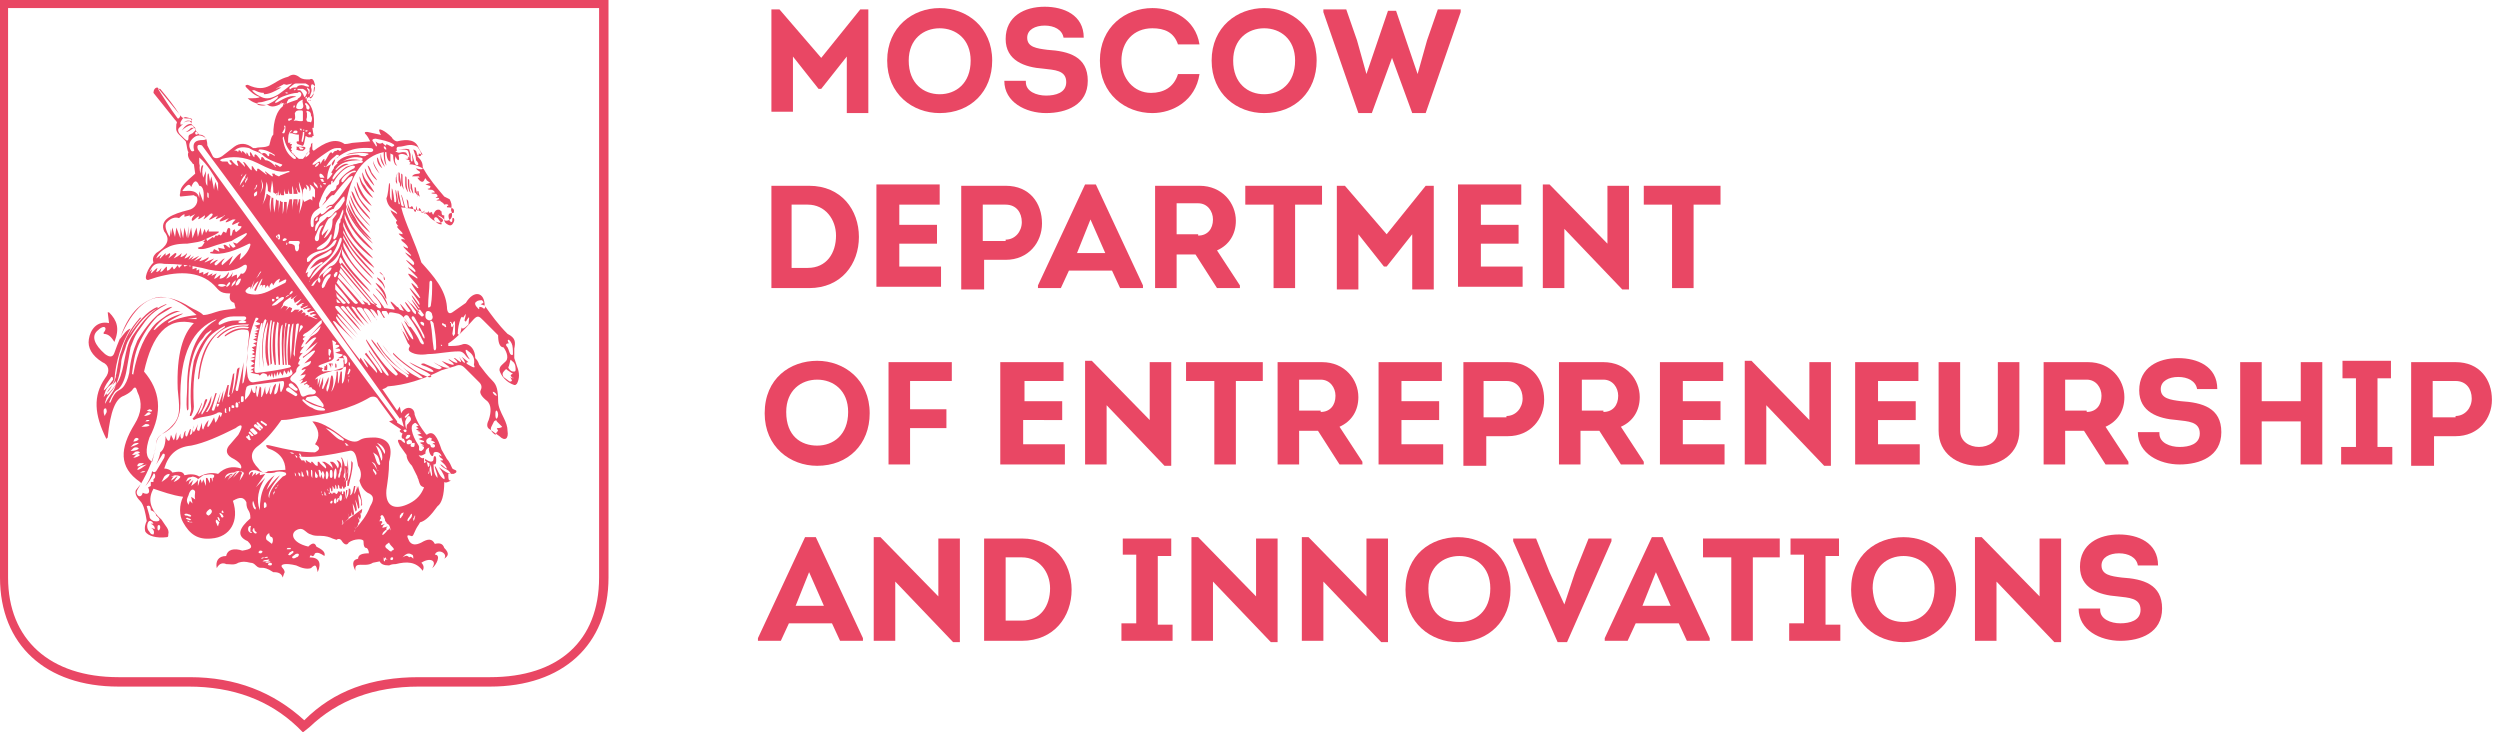 <?xml version="1.0" encoding="UTF-8"?> <!-- Generator: Adobe Illustrator 26.4.1, SVG Export Plug-In . SVG Version: 6.00 Build 0) --> <svg xmlns="http://www.w3.org/2000/svg" xmlns:xlink="http://www.w3.org/1999/xlink" id="Слой_1" x="0px" y="0px" viewBox="0 0 185.7 54.4" style="enable-background:new 0 0 185.7 54.4;" xml:space="preserve"> <style type="text/css"> .st0{fill:#E94764;} </style> <g> <path class="st0" d="M27.9,12.4c-0.1-0.2-0.2-0.4-0.2-0.5c0,0.3,0.2,0.7,0.5,1C28.2,12.9,28,12.6,27.9,12.4z"></path> <path class="st0" d="M28,13.4c0-0.1-0.2-0.3-0.4-0.6c-0.1-0.3-0.2-0.5-0.3-0.5C27.4,12.6,27.6,13.1,28,13.4z"></path> <path class="st0" d="M28.2,12.1c-0.1-0.2-0.1-0.4-0.2-0.4c0,0.3,0.1,0.6,0.4,0.8C28.4,12.5,28.3,12.3,28.2,12.1z"></path> <path class="st0" d="M27.4,13.1c-0.2-0.3-0.2-0.5-0.3-0.6c0,0.4,0.3,0.9,0.7,1.3C27.8,13.7,27.6,13.4,27.4,13.1z"></path> <path class="st0" d="M27.9,21c0,0.1,0.3,0.4,0.5,0.7c0.2,0.3,0.2,0.5,0.3,0.5C28.7,21.8,28.4,21.3,27.9,21z"></path> <path class="st0" d="M28.4,11.9c-0.1-0.2-0.1-0.4-0.1-0.5c-0.1,0.3,0,0.7,0.3,1C28.6,12.4,28.5,12.2,28.4,11.9z"></path> <path class="st0" d="M22,11.1c0.2,0.1,0.3,0.1,0.5,0.1c0.3-0.2,0.2-0.3,0-0.3s-0.3,0-0.5,0C22.1,11,22,11.1,22,11.1z M22.5,11 c0.1,0,0,0.1,0,0.1c-0.1,0-0.1,0-0.2,0c-0.1-0.1,0-0.1-0.1-0.1C22.2,10.9,22.3,10.9,22.5,11z"></path> <path class="st0" d="M28.6,20.8c0-0.2-0.2-0.5-0.4-0.6c0,0.1,0.2,0.2,0.3,0.3C28.5,20.7,28.5,20.8,28.6,20.8z"></path> <path class="st0" d="M28,20.6c0,0.1,0.2,0.3,0.4,0.5c0.1,0.2,0.2,0.3,0.2,0.4C28.6,21.2,28.4,20.8,28,20.6z"></path> <path class="st0" d="M7.6,26.9c0.5,0.2,0.6,0.7,0.2,1.2c-0.9,1.3-0.8,2.7,0.1,4.5L8,32.5c0.2-2,0.6-2.9,1.2-3.1 c0.2-0.1,0.4-0.2,0.6-0.4c0.2-0.3,0.3-0.3,0.4,0.1c0.4,0.8,0.3,1.6-0.2,2.4c-1.1,1.8-1.2,3.2,0.4,4.3l0.1,0.1l-0.4,0.5 c-0.1,0.2,0,0.5,0.3,0.8s0.4,0.9,0.5,1.5c-0.1,0.2-0.2,0.5-0.1,0.8c0.2,0.3,0.8,0.5,1.6,0.4c0.1,0,0.1-0.1,0.1-0.2 c0.1-0.4-0.2-0.6-0.5-1.1c-0.8-0.7-1-1.4-0.7-2.1l0.1-0.2c0.6,0.2,1.4,0.5,2.2,0.6c-0.3,0.6-0.3,1.4,0,1.9c0.5,0.9,1.1,1.3,2.1,1.2 c1.4-0.1,2.1-1.3,1.6-2.8c0.5-0.3,0.8-0.3,1,0.1c0,0.7,0.3,0.5,0.3,1.2c-0.8,0.7-1.1,1.3-0.2,1.7c0.5,0.5,0.2,0.6-0.4,0.7 c-0.6-0.2-1.1-0.1-1.2,0.4c-0.6,0-0.8,0.4-0.7,0.9c0.2-0.4,0.5-0.4,0.7-0.3c0.3,0,0.6,0.1,0.9-0.1c0.3-0.1,0.5-0.1,0.9,0 c0.2,0,0.3,0.1,0.4,0.2c0.4,0.4,0.4-0.1,1.3,0.5c0.2,0,0.6,0,0.7,0.4l0.1-0.3c0.1-0.1,0-0.3-0.1-0.4c-0.3-0.3,0.2-0.4,1-0.2 c0.4,0.2,0.8,0.3,1.1,0.2c0.4-0.4,0.4-0.1,0.5,0.3c0.3-0.7,0.1-1.1-0.6-1.1c0.1-0.4,0.2,0.2,0.4-0.3c0.2-0.1,0.4,0,0.7,0.2 c0.1-0.3-0.2-0.5-0.6-0.7c-0.1-0.3-0.3-0.3-0.6,0c-1.3-0.3-1.4-1.1-0.7-1.3c0.4-0.1,0.5,0.3,0.9,0.4c0.2,0.1,0.4,0.1,0.7,0.1 c0.4,0,0.7,0.1,0.9,0.2l0.3,0.1c0.1-0.1,0.3-0.1,0.4,0.1c0.2,0.3,0.4,0.3,0.5,0.1C26.3,40,27,40,27,40.2c0,0.4,0.1,0.5,0.2,0.5 s0.2,0.2,0.2,0.4c-0.5,0-0.8,0.1-0.8,0.4c-0.5,0.1-0.4,0.5-0.2,0.9c-0.1-0.8,0.7-0.2,1.3-0.6l0.5-0.1c0.1,0.2,0.3,0.3,0.7,0.3 c0.2-0.1,0.4-0.1,0.5-0.1c0.8-0.2,1.5-0.2,2,0.5c0.1-0.2,0.1-0.4-0.1-0.6c0.6-0.4,1.2-0.2,0.8,0.4c0.3-0.2,0.7-1,0.2-1 c0.2-0.5,1-0.1,0.7,0.3c0.3-0.2,0.4-0.4,0-0.8c-0.1-0.3-0.3-0.4-0.7-0.3c-0.2-0.4-0.5-0.4-1-0.1c-0.4,0.2-0.7,0.2-0.9-0.1 c-0.2-0.4-0.2-0.5,0.1-0.4c0.2,0.1,0.2-0.1,0.4-0.5c0.1-0.2,0.2-0.3,0.3-0.5c0.4-0.1,0.8-0.5,1.3-1.2c0.3-0.2,0.5-0.8,0.5-1.8 c0.1,0.1,0.3,0,0.5-0.1c-0.2,0-0.2-0.1-0.2-0.5h0.4c0.2-0.1,0.2-0.1,0.2-0.2c0-0.1-0.2-0.1-0.3-0.2c-0.1-0.2-0.2-0.5-0.4-0.7 l-0.4-0.7c-0.3-0.9-0.6-1.5-1.1-1.1l-0.1-0.1c-0.3-0.4-0.6-0.8-0.8-1.4c0-0.6-0.7-0.7-1-0.1l-0.1-0.5l-0.2,0.3l-1.1-1.6 c0.1,0,0.3-0.1,0.4-0.2c1.3-0.1,2.6-0.5,4-1.2l1-0.3c0.4-0.2,0.6,0,0.8,0.2l1,1c0.2,0.2,0.2,0.4,0.1,0.6c-0.1,0.2,0.1,0.5,0.5,0.8 c0.3,0.3,0.3,0.8,0.1,1.4c-0.2,0.4-0.1,0.6,0.1,0.7l0.7,0.5c0.4,0.4,0.7,0.2,0.6-0.4c0-0.3-0.1-0.6-0.3-1S37,30.2,37,29.8 c0-0.8-0.1-1.2-0.4-1.5c-0.4-0.4-0.7-0.8-1-1.2c-0.1-0.3-0.2-0.4-0.3-0.5c0-0.8-0.6-1.2-1-1c-0.3,0.1-0.6,0.1-1,0.1v-0.2 c0.4-0.2,1.2-1,1.9-1.8c0.3-0.3,0.4-0.2,0.7,0.1l1.1,1.1c0,0.5,0.1,0.9,0.4,0.9c0.3,0.4,0.4,0.9,0.1,1.1c-0.2,0.2-0.4,0.3-0.4,0.6 c0.1,0.4,0.5,0.9,1.1,1.1c0.1,0,0.1,0,0.2-0.1c0.2-0.4,0.2-0.8,0-1.3l-0.2-0.6c0-0.3,0-0.5,0-0.7c0.1-0.5,0.1-0.8-0.5-1.1 c-0.7-0.7-1.2-1.4-1.7-2.1c0-1-0.8-1.2-1.4-0.2l-1,0.7c-0.3,0.2-0.4-0.1-0.4-0.4c-0.1-1.3-1-2.3-1.9-3.3c-0.5-1.6-1.2-2.9-1.5-4.1 c1,0.1,1.7,0.3,2,0.6c0.4,0.5,1,0.7,1.1,0.4c0.1-0.1-0.3-0.3-0.4-0.4c0.2,0,0.4,0.2,0.6,0.4c0.4,0,0.6-0.3,0.4-0.8 c0.1-0.4,0-0.6-0.1-0.8L33,14.6c-0.6-0.7-1.1-1.3-1.5-2c-0.1-0.1-0.1-0.2-0.1-0.2c0-0.3-0.1-0.5-0.4-0.8l0.1-0.1v-0.1l0.3,0.1 L31.1,11c-0.2-0.6-0.8-0.7-1.6-0.5c-0.1,0-0.3-0.1-0.4-0.3c-0.5-0.5-1.1-0.8-0.9-0.4c0,0.1,0.2,0.3,0,0.2l-0.9-0.2 c-0.2,0-0.2,0-0.2,0.1c0.2,0.2,0.3,0.4,0.4,0.6l-1.2,0.1c-0.2,0-0.4,0.1-0.7,0.1c-0.7-0.5-1.5-0.1-2.3,0.5l-0.1-0.1v-1h0.1 l-0.1-0.6h0.1c0.1-1-0.1-1.6-0.5-2c-0.1-0.3,0.2-0.3,0.3-0.3c0.3-0.3,0.3-0.7,0.3-0.9c-0.1-0.4-0.2-0.5-0.4-0.4h-0.2 c-0.3,0-0.5-0.1-0.6-0.2c-0.3-0.2-0.5-0.2-0.8,0c-1.2,0.3-1.5,1.3-3,0.6c-0.2,0-0.2,0.1-0.1,0.2c0.3,0.3,0.6,0.6,1,0.7 c-0.1,0.1-0.4,0.1-0.9,0.1c0.3,0.3,0.8,0.5,1.5,0.5c0.3,0.2,0.6,0.1,1-0.1c0.2-0.1,0.2-0.1,0.1,0.2c-0.4,0.3-0.7,1-0.7,2.1 c-0.2,0.2-0.2,0.5-0.3,0.8c-0.3,0.2-0.8,0.1-1,0.2h-0.2c-0.5-0.4-1-0.4-1.4-0.1l-0.9,0.7c-0.3,0.2-0.6,0.2-0.7,0l-0.4-0.8 c0-0.5-0.2-0.8-0.6-0.8c-0.2-0.2-0.3-0.3-0.3-0.5l-0.3-0.3c0.1-0.3,0-0.4-0.2-0.4s-0.4,0-0.5-0.1l-1.8-2.2c-0.2,0-0.3,0.2-0.3,0.4 l1.6,2c0.1,0.1,0.2,0.2,0.1,0.3c0,0.3-0.1,0.5,0.2,0.8l0.5,0.5c0.1,0.4,0.1,0.7,0.2,0.8c-0.1,0.2,0,0.5,0.2,0.7 c0.1,0.1,0.1,0.2,0.2,0.2l0.1,0.7c-0.7,0.6-1.1,1-1.1,1.3c0,0.2-0.1,0.3,0,0.4l1-0.1c0.1,0.1,0.2,0.1,0.2,0.1 c0.2,0.4-0.1,0.9-0.6,1c-1.2,0.3-2.2,0.7-1.8,1.6c0.5,0.6,0.2,1.1-0.6,1.6c-0.2,0.2-0.3,0.4-0.2,0.7c-0.2,0.2-0.4,0.5-0.5,0.8 s-0.1,0.5,0.1,0.5c1.7-0.6,3.5-0.8,4.7,0.2c0.6,0.5,0.5,0.8,1.4,0.8c-0.1,0.4,0,0.6,0.3,0.7l0.1,0.4c-0.4,0.1-0.8,0.1-1.2,0.2 c-0.4,0.1-0.8,0.3-1.2,0.3c-0.3-0.3-0.7-0.4-1-0.6c-1.6-1-2.9-1-4,0.3c-0.6,0.7-1.1,1.7-1.6,3.1c-0.1,0.3-0.3,0.4-0.7,0.1 c-0.8-0.7-1-1.3-0.6-1.7C7.8,24,8,24.4,7.7,24.7v0.1c0.4,0,0.6,0.3,0.8,0.6c0.4-1,0.2-1.6-0.4-2.2H8L8.1,24 c-0.9-0.2-1.4,0.5-1.5,1.2C6.5,25.8,6.8,26.4,7.6,26.9z M37.3,31.7c-0.1,0.1-0.3,0.1-0.4,0.1L37,32l-0.1,0.1l-0.1,0.2 c-0.3-0.2-0.4-0.4-0.3-0.6l0.2-0.4c0.1-0.1,0.2-0.1,0.2,0L37.3,31.7z M37,30.8c0,0.2-0.1,0.3-0.1,0.3c-0.1,0-0.1-0.2-0.1-0.3 c0-0.2,0-0.3,0.1-0.3C36.9,30.5,37,30.6,37,30.8z M36.6,29.1c0,0,0.1,0,0.2,0.1c0.1,0.1,0.1,0.2,0.1,0.2s-0.1,0-0.2-0.1 C36.6,29.2,36.6,29.1,36.6,29.1z M38.1,28.1c-0.1,0-0.2-0.1-0.2-0.1l0.1,0.2c0.1,0.1-0.1,0.2-0.2,0.1L37.4,28 c-0.1-0.2-0.1-0.3,0.1-0.5c0.1-0.1,0.1-0.1,0.2,0l0.3,0.2c0.1,0,0.1,0.1,0,0.1C37.9,27.9,37.9,27.9,38.1,28.1 C38.2,28,38.2,28.1,38.1,28.1z M38.3,27.4c0,0.1,0,0.2-0.1,0.2s-0.2,0-0.3-0.1s-0.2-0.2-0.1-0.3l0.1-0.4c0-0.1,0.1-0.1,0.1,0 C38.2,26.9,38.3,27.1,38.3,27.4z M38,25.5c0.1,0.2,0.1,0.5,0.1,0.8c0,0.1-0.1,0.1-0.2,0c-0.1-0.2-0.1-0.3-0.2-0.5 c-0.2-0.2-0.1-0.3,0.1-0.3C37.6,25.2,37.8,25.1,38,25.5z M35.4,22.4c0.1-0.1,0.3-0.1,0.4-0.1c0.1,0.1,0.1,0.1,0.1,0.2l-0.2,0.1 l0.3,0.1c0.1,0.1,0,0.3-0.1,0.2c-0.1-0.1-0.2-0.1-0.3-0.1c0,0.2,0,0.2-0.1,0.1C35.3,22.7,35.2,22.5,35.4,22.4z M7.8,30.9 c-0.1-0.1-0.1-0.3-0.1-0.4c0-0.2,0.2-0.2,0.2-0.1C8,30.7,7.8,30.7,7.8,30.9z M10,32.6c0.1-0.1,0.2-0.1,0.3,0c0,0.1-0.2,0.2-0.4,0.2 L10,32.6z M9.9,33c0.1-0.1,0.3-0.1,0.4-0.1c0,0.1-0.3,0.2-0.6,0.3L9.9,33z M9.9,33.3c0.1-0.1,0.3-0.1,0.4,0c0,0.1-0.3,0.2-0.6,0.2 L9.9,33.3z M10,33.6c0.1-0.1,0.3-0.1,0.4,0c-0.1,0.1-0.3,0.2-0.6,0.2L10,33.6z M9.9,34l0.2-0.2c0.1-0.1,0.2-0.1,0.3,0 C10.3,33.9,10.1,34,9.9,34z M10.4,34.4h0.3c-0.2,0.2-0.5,0.3-0.5,0.2C10.2,34.5,10.3,34.4,10.4,34.4z M14.4,24 c-0.8,0.8-1.3,2.3-1.2,4.9c0.1,1.2,0.3,2-0.4,2.7c-0.6,0.7-1.1,0.6-1.2,1.4c-0.1,0.5-0.2,1-0.3,1.3c-0.5-0.3-0.5-0.9-0.2-1.8 c1-1.9,0.8-3.5-0.4-4.9C11.3,24.9,12.4,23.5,14.4,24z M13.9,23.7l0.7-0.1v0.1H13.9z M10.7,30.9l0.2-0.2c0.1-0.1,0.2-0.1,0.3,0 C11.2,30.8,10.9,30.9,10.7,30.9z M11.1,31.2c0,0.1-0.2,0.1-0.3,0.1l0.1-0.1C10.9,31.2,11,31.2,11.1,31.2z M10.9,30.5l0.2-0.1 c0.1,0,0.2,0.1,0.2,0.1C11.3,30.6,11.1,30.6,10.9,30.5z M10.8,31.5c0.1,0,0.3,0,0.3,0.1c-0.1,0.1-0.3,0.1-0.6,0.1L10.8,31.5z M10.5,34.6l0.4-0.1c-0.3,0.2-0.5,0.4-0.7,0.4C10.2,34.8,10.3,34.7,10.5,34.6z M10.4,35.1l0.2-0.1c0.1,0,0.2,0,0.2,0 C10.7,35.1,10.6,35.1,10.4,35.1z M11.4,39.7c-0.1,0-0.2,0-0.3-0.2c-0.2-0.2-0.2-0.5-0.1-0.7c0.1-0.2,0.3-0.1,0.4,0.1h-0.2 c0.2,0.1,0.3,0.2,0.3,0.4l-0.3-0.1C11.4,39.3,11.5,39.5,11.4,39.7l-0.1-0.2L11.4,39.7z M11.8,39.4c-0.1,0-0.1-0.1-0.1-0.2 c0-0.1,0-0.2,0.1-0.2s0.1,0.1,0.1,0.2C11.9,39.3,11.8,39.4,11.8,39.4z M11.6,38.3c0.4,0.3,0.3,0.5-0.2,0.4 c-0.2-0.1-0.3-0.2-0.3-0.4l-0.2-0.7c0.2-0.1,0.3,0,0.3,0.3C11.5,38,11.6,38.2,11.6,38.3z M12,35.8l0.2-0.4c0.1-0.1,0.2-0.2,0.4-0.2 C12.6,35.4,12.3,35.6,12,35.8z M13.4,35.4c0,0.1-0.2,0.3-0.5,0.4l0.2-0.3l0.1-0.1h-0.1c-0.1,0.1-0.2,0.2-0.4,0.3l0.1-0.2l0.1-0.1 c-0.1,0-0.1,0-0.2,0l0.3-0.1C13.3,35.3,13.4,35.4,13.4,35.4L13.4,35.4z M13.7,38.2c0,0,0.1-0.1,0.3,0c0.1,0,0.2,0.1,0.2,0.1 c0,0.1-0.1,0.1-0.3,0C13.8,38.3,13.7,38.3,13.7,38.2z M13.8,38.5c0,0,0.1-0.1,0.2,0c0.1,0,0.2,0.1,0.2,0.1s-0.1,0.1-0.2,0 C13.9,38.6,13.8,38.5,13.8,38.5z M14.1,38.8c-0.1,0-0.2-0.1-0.2-0.1S14,38.6,14.1,38.8c0.1-0.1,0.2,0,0.2,0S14.2,38.8,14.1,38.8z M14.5,37.1l-0.3-0.2l0.1,0.5l-0.2-0.2L14,37.5c-0.1-0.2-0.2-0.3,0-0.7c0.1-0.4,0.3-0.5,0.4-0.4C14.6,36.5,14.4,36.7,14.5,37.1z M14.7,35.6c0,0.1-0.2,0.3-0.5,0.5l0.1-0.3c0-0.1,0.1-0.1,0.1-0.1h-0.1c-0.1,0.1-0.2,0.2-0.3,0.3l0.1-0.3c0,0,0.1,0,0.1-0.1h-0.1 c-0.1,0.1-0.2,0.1-0.3,0.2l0.1-0.2c0.1-0.2,0.2-0.1,0.4-0.2C14.4,35.4,14.7,35.5,14.7,35.6z M13.7,35.3c-0.1-0.3-0.4-0.3-0.9-0.2 c-0.1-0.2-0.4-0.3-0.6-0.3c0.3-1,0.9-1.6,2-1.7c1-0.2,2.1-0.7,3.3-1.3c0.5-0.4,0.6-0.2,0.2,0.5L17.1,33c-0.3,0.3-0.4,0.7,0.1,1 c0.6,0.3,0.8,0.6,0.7,0.8c-0.6-0.2-1.2-0.1-1.7,0.4c-0.4-0.1-0.8-0.1-1.4,0.2C14.5,35.2,14.1,35.2,13.7,35.3z M16.7,30.6v-0.2 c0-0.1,0.1-0.1,0.1,0v0.2C16.9,30.7,16.7,30.7,16.7,30.6z M17,30.5v-0.2c0-0.1,0.1-0.1,0.1,0v0.2C17.1,30.6,17,30.6,17,30.5z M17.2,30.2c0-0.1,0-0.1,0.1-0.1s0.1,0.1,0.1,0.1c0,0.1,0,0.1-0.1,0.1C17.2,30.3,17.2,30.3,17.2,30.2z M17.5,30 c0-0.1,0.1-0.2,0.2,0v0.2c0,0.1-0.2,0.1-0.2,0V30z M17.7,29.9C17.7,29.9,17.7,29.8,17.7,29.9c0.1-0.1,0.1-0.1,0.1,0 C17.8,30,17.8,30,17.7,29.9C17.7,30,17.7,30,17.7,29.9z M17.9,29.8v-0.3c0-0.1,0.2-0.1,0.2,0v0.3C18,29.9,17.9,29.9,17.9,29.8z M16.5,37.9c0.1,0.1,0.1,0.1,0.1,0.2C16.5,38.1,16.4,38.1,16.5,37.9c-0.1,0-0.1-0.1-0.1-0.1C16.4,37.8,16.4,37.9,16.5,37.9z M15.5,38.3c-0.3-0.1-0.2-0.3,0.1-0.5C15.8,37.9,15.8,38.1,15.5,38.3z M15.9,35.4c0,0,0,0.1-0.1,0.1c0,0.1,0,0.2,0,0.3l-0.1-0.3 h-0.1c0,0.1,0,0.3,0,0.4l-0.2-0.4h-0.1c0,0.2,0,0.4,0,0.6l-0.2-0.5l0,0c0,0.1-0.1,0.2-0.1,0.3l-0.1-0.3c-0.1,0.1-0.1,0.3-0.2,0.5 v-0.4v-0.1l0,0l0,0l0,0l0.4-0.3C15.6,35.2,16,35.2,15.9,35.4z M16.2,39.1c0,0-0.1-0.1-0.1-0.2c-0.1-0.1-0.1-0.3,0-0.3 c0,0,0.1,0.1,0.2,0.2C16.2,39,16.2,39.1,16.2,39.1z M16.3,38.7l-0.1-0.1c0-0.1-0.1-0.2,0-0.2l0.1,0.1 C16.3,38.6,16.4,38.7,16.3,38.7z M16.4,38.3c-0.1-0.1-0.1-0.2-0.1-0.2s0.1,0,0.2,0.1s0.1,0.2,0.1,0.2 C16.5,38.5,16.4,38.4,16.4,38.3z M18.1,35.2L18.1,35.2L18,35.4l-0.2,0.3l0.1-0.4l0.1-0.2c-0.1,0-0.1-0.1-0.2-0.1l-0.2,0.2l-0.3,0.3 l0.2-0.3l0.1-0.1h-0.1l-0.2,0.2L17,35.6l0.2-0.3l0.1-0.1h-0.1l-0.1,0.2l-0.2,0.3l0.2-0.4l0.1-0.1c-0.1,0-0.1,0-0.2,0.1l-0.1,0.3 l0.1-0.3c-0.2,0.1-0.3,0.2-0.3,0.3c0-0.3,0.2-0.5,0.7-0.5C17.6,34.9,18.2,35,18.1,35.2z M18.9,20.8l-0.2,0.7 c0.2-0.4,0.4-0.6,0.5-0.6l-0.3,0.6c0,0.1,0,0.1,0.1,0.1c0.2-0.5,0.4-0.9,0.5-0.9l-0.3,0.8c0.1-0.3,0.2-0.4,0.3-0.3l-0.1,0.3 c0.1-0.3,0.2-0.4,0.3-0.3v0.2c0.1-0.1,0.1-0.2,0.2-0.2l0.1,0.2c0-0.2,0.1-0.3,0.2-0.4l0.1,0.2c0.1-0.2,0.2-0.4,0.5-0.5L20.7,21 l0.4-0.2c0.2-0.1,0.2,0,0.1,0.2l-0.8,0.4c-0.7,0.4-1.3,0.6-2,0.4c-0.2-0.1-0.2-0.2-0.1-0.3c0.1-0.1,0.2-0.2,0.3-0.2v0.2L18.9,20.8z M19,20.7c0,0,0.1-0.1,0.2-0.3c0.1-0.2,0.2-0.3,0.2-0.2c0,0-0.1,0.1-0.2,0.3C19.1,20.6,19,20.7,19,20.7z M21.9,22.5 c0.2-0.1,0.3-0.2,0.5-0.3c-0.1,0.1-0.2,0.3-0.4,0.4l0.1,0.1c0.2-0.1,0.3-0.2,0.5-0.2c-0.1,0.1-0.2,0.1-0.2,0.2c0.1,0,0.3,0,0.4-0.1 c-0.2,0.1-0.4,0.1-0.5,0.2l0.1,0.1c0.2-0.1,0.4-0.2,0.5-0.2c-0.1,0.1-0.3,0.2-0.4,0.2l0.1,0.1c0.2-0.1,0.3-0.1,0.5-0.1 C23,23,22.9,23,22.8,23.1l0.1,0.1c0.2-0.1,0.3-0.1,0.5-0.1c-0.1,0.1-0.2,0.1-0.4,0.2l0.1,0.1c0.1-0.1,0.3-0.1,0.4,0 c-0.1,0-0.2,0.1-0.3,0.1l0.4,0.2h-0.1L23,23.5h-0.1c0,0,0,0,0-0.1h-0.1c-0.1,0-0.2,0.1-0.2,0.1c0.1-0.1,0.1-0.1,0.1-0.2l-0.1-0.1 c-0.1,0-0.2,0.1-0.2,0.1c0-0.1,0.1-0.1,0.1-0.2L22.4,23c-0.1,0.1-0.2,0.1-0.3,0.2c0.1-0.1,0.1-0.2,0.2-0.2h-0.4 c-0.1,0.1-0.2,0.2-0.3,0.2c0-0.1,0.1-0.2,0.1-0.3l-0.2-0.1c-0.1,0.1-0.2,0.2-0.3,0.3c0.1-0.1,0.1-0.2,0.2-0.3l-0.3-0.1 c-0.1,0.1-0.2,0.2-0.3,0.3c0.1-0.1,0.1-0.2,0.2-0.3l0,0c0-0.2,0.2-0.4,0.4-0.5l0,0c0.1-0.1,0.2-0.1,0.3-0.2 c-0.1,0.1-0.1,0.2-0.1,0.2h0.1c0.1-0.1,0.3-0.2,0.4-0.3c-0.1,0.1-0.2,0.2-0.3,0.3L21.9,22.5z M24.5,26.5 C24.5,26.5,24.5,26.6,24.5,26.5c0.1,0.1,0.1,0.2,0,0.2S24.4,26.7,24.5,26.5C24.4,26.6,24.4,26.5,24.5,26.5z M24.4,26.3V26 c0-0.2,0.2,0,0.2,0.1l-0.1,0.3C24.5,26.5,24.4,26.4,24.4,26.3z M24.6,26.8c0.1-0.1,0.2-0.1,0.2-0.3l-0.1-1.1 c-0.1-0.2,0.1-0.1,0.2,0c0.1,0,0.1,0.1,0,0.2c0.3,0,0.4,0.1,0.2,0.2l-0.2,0.1h0.3c0.1,0.1,0.1,0.2,0,0.2l-0.3,0.1l0.4,0.1 c0.2,0,0.2,0.1,0,0.2l-0.2,0.1h0.3c0.1,0,0.2,0,0.1,0.2c0.1,0.4,0,0.7-0.3,0.7L24,27.6c-0.1-0.1-0.1-0.1-0.1-0.1l0,0 c0,0,0-0.1,0.1-0.1c0,0,0.1,0,0.1,0.1c0.1,0,0.1,0,0.2,0v-0.3h-0.2v0.1c0,0.1,0,0.1-0.1,0.1l-0.1-0.1l0,0h-0.1 c-0.2-0.1-0.2-0.1,0-0.2L24.6,26.8z M25.9,27.5c0-0.2,0.2-0.1,0.1,0.1l-0.1,0.2h-0.1L25.9,27.5z M25.9,26.9C26,26.9,26,27,26,27 c0,0.1,0,0.2,0,0.2l-0.1-0.1C25.9,27,25.9,26.9,25.9,26.9z M25.9,27.9C26,27.9,26,28,25.9,27.9c0.1,0.1,0,0.1,0,0.1 S25.9,28,25.9,27.9C25.9,28,25.9,27.9,25.9,27.9z M25.9,28.3c0,0.1,0,0.1,0,0.1S25.8,28.4,25.9,28.3c-0.1-0.1-0.1-0.1,0-0.1 S25.9,28.2,25.9,28.3z M25.8,26.8c0,0.2-0.2,0.3-0.2,0.2c0-0.2,0-0.3-0.1-0.5c-0.1-0.1,0.1-0.1,0.1-0.1 C25.8,26.5,25.8,26.7,25.8,26.8z M25.5,27.3c0.2-0.1,0.2-0.1,0.2,0.1c-0.1,0.5-0.1,1-0.3,1.1v-0.9h-0.1c-0.1,0.5-0.1,0.8-0.2,0.9 v-0.9H25v1l0.1-0.7c0-0.1,0-0.1-0.1-0.1c-0.1,0.9-0.3,1.2-0.4,1.3c0.2-0.5,0.2-0.9,0.1-1.2h-0.1c-0.1,0.4-0.1,0.9-0.3,1.2 c-0.2-0.3,0.2-0.7,0.1-1.1l0,0L24,28.9c-0.1,0-0.1-0.1,0-0.4v-0.6V28c-0.1,0.3-0.2,0.6-0.3,0.8l0.1-0.8l-0.2,0.6v-0.5l-0.2,0.1 c0.1-0.2,0.3-0.3,0.5-0.4C24.4,27.6,25,27.5,25.5,27.3z M24,30.3c0.2,0.1,0.2,0.2,0,0.2c-0.3,0-0.5,0-0.8-0.2 c-0.3-0.1-0.5-0.3-0.7-0.5c-0.1-0.1,0-0.2,0.1-0.1C23.1,30.1,23.6,30.2,24,30.3z M22.8,29.5l0.6-0.1c0.1,0,0.2,0.1,0.3,0.2L24,30 c0.1,0.2,0,0.3-0.1,0.2c-0.4-0.1-0.8-0.3-1.2-0.5C22.7,29.7,22.7,29.6,22.8,29.5z M23.9,24l-1,1.1c0.1-0.1,0.2-0.2,0.3-0.3 c0.4-0.4,0.7-0.7,0.6-0.5c-0.1,0.3-0.3,0.5-0.7,0.7l-0.4,0.5v0.1c0.5-0.5,0.7-0.6,0.8-0.5l-0.8,1l0.9-0.7c-0.3,0.4-0.6,0.8-1.1,1.1 v0.1c0.5-0.4,0.9-0.7,0.9-0.5c-0.1,0.2-0.4,0.5-0.8,0.9l0.5-0.2c0,0.2-0.1,0.3-0.3,0.4c-0.3,0.1-0.4,0.2-0.4,0.3l0.3-0.1 c0,0.1-0.2,0.3-0.4,0.5l0.4-0.1c0,0.1-0.1,0.3-0.5,0.5l0.3-0.1c0,0.1-0.1,0.2-0.2,0.3l0.5-0.2c0,0.1-0.1,0.2-0.2,0.2v0.1 c0.3-0.2,0.3,0,0.2,0c0.1,0,0.3,0,0.1,0.2c0.2-0.1,0.3,0,0.3,0.1c0.4,0.1,0.3,0.4,0,0.4c-0.2,0-0.3,0-0.5,0.1s-0.3,0.1-0.4-0.2 c-0.1-0.4-0.3-0.7-0.5-0.8c-0.6-0.3,0.1-0.6,0.2-0.8c0-0.3,0.2-0.4,0.3-0.5c-0.2,0-0.2-0.1,0-0.4c-0.1,0-0.2-0.1,0.2-0.5 c-0.3,0.1-0.3,0,0.1-0.5c-0.3,0.2-0.3,0.1,0-0.4c-0.2-0.1-0.1-0.2,0.1-0.3c-0.3,0-0.2-0.1-0.1-0.2c0.6-0.3,1.2-1.1,1.3-1L23.9,24z M21.5,28.8l0.5,0.4c0.2,0.1,0,0.3-0.1,0.2l-0.5-0.3C21.1,29,21.3,28.7,21.5,28.8z M21.7,28.5l0.3,0.3c0.2,0.1,0.1,0.3-0.1,0.2 l-0.3-0.2C21.3,28.6,21.5,28.4,21.7,28.5z M19.7,23.7l0.1,0.1c-0.4,1.3-0.4,2.5-0.2,3.5c-0.2-1.8,0-2.8,0.3-3.4v0.2 c-0.2,1.2-0.3,2.3,0,3.1l0.1-0.1c-0.2-1.3-0.1-2.3,0.1-3.3h0.1c-0.2,1.3-0.2,2.3-0.1,3.3l0.1-0.1c-0.1-1.4-0.1-2.3,0.1-3.1h0.1 c-0.2,1.3-0.2,2.3,0,3.2h0.1c-0.1-1.4-0.1-2.4,0.1-3.2l0.1,0.1c-0.1,1.1-0.1,2.1,0,3.1h0.1c0-1.2-0.1-2.2,0.1-2.9l0.1-0.1 c-0.1,0.9-0.1,1.9,0,3h0.1c-0.1-1.3-0.1-2.3,0.1-3.2L21,24c0,1,0,2,0,3.1h0.1c-0.1-1.5,0-2.5,0.1-3.1c0.1-0.1,0.1,0.1,0,0.3 c-0.1,0.9-0.1,1.8,0,2.8h0.1c-0.1-1.4,0-2.2,0.1-3c0.1-0.1,0.2,0,0.1,0.2c-0.1,1-0.2,1.7-0.1,2.8h0.1c0.1,0.1,0.2,0.1,0,0.2 c-0.8,0.2-1.6,0.3-2.4,0.4c-0.2,0-0.2-0.1-0.2-0.3c0.1-1.3,0.2-2.4,0.5-3.4h0.1c-0.2,1.2-0.3,2.4-0.2,3.4 C19.2,25.8,19.4,24,19.7,23.7z M20.6,22.3c0.2-0.2,0.4-0.3,0.5-0.2c0,0.1-0.1,0.2-0.4,0.4c-0.2,0.2-0.4,0.2-0.5,0.2 C20.2,22.6,20.4,22.5,20.6,22.3z M20.5,22.1C20.5,22.1,20.5,22,20.5,22.1c0.1-0.1,0.2-0.1,0.2,0s0,0.1-0.1,0.1S20.5,22.2,20.5,22.1 z M20.3,22.4c-0.1,0-0.1-0.1-0.1-0.1c0-0.1,0-0.1,0.1-0.1s0.1,0.1,0.1,0.1L20.3,22.4z M21.6,26.7L21.6,26.7c-0.1-1-0.1-1.8,0.1-2.6 c0.1-0.1,0.1-0.1,0.1,0C21.7,24.9,21.7,25.7,21.6,26.7z M22,24.1c0.1-0.1,0.2-0.1,0.2,0c-0.1,0.8-0.3,1.4-0.3,2.4l-0.1-0.2 C21.9,25.5,21.9,25,22,24.1z M22.2,24.7l0.1-0.5c0.1-0.1,0.2,0,0.2,0.1L22.2,24.7L22.2,24.7z M21.5,21.9c-0.1,0.1-0.3,0.2-0.3,0.2 S21.3,21.9,21.5,21.9c0-0.2,0.2-0.3,0.2-0.3C21.8,21.7,21.7,21.8,21.5,21.9z M19,23.6c0.1,0,0.2,0,0.2,0.1L19,23.9l0.3,0.1v0.1 l-0.4,0.1l0.2,0.1L19,24.4h0.2v0.1l-0.3,0.1c0.2,0,0.3,0.1,0.2,0.1l-0.2,0.1l0.2,0.1L18.9,25l0.2,0.1l-0.3,0.1 c0.2,0.1,0.2,0.1,0.3,0.2l-0.3,0.1c0.2,0.1,0.2,0.1,0.2,0.2l-0.3,0.1l0.2,0.2h-0.2c0.2,0.1,0.2,0.2,0.2,0.2l-0.2,0.1 c0.2,0.1,0.3,0.1,0.2,0.2l-0.3,0.1h0.3v0.1l-0.3,0.1c0.2,0.1,0.3,0.2,0.3,0.2l-0.3,0.2l0.3,0.1l-0.3,0.2c0.2,0,0.2,0,0.2,0.1 l-0.2,0.1c0.2,0,0.4,0.1,0.6,0.1l0.1,0.1l0.1-0.1c0.1-0.1,0.2-0.1,0.4,0l0.1,0.2l0.1-0.2l0.1,0.2l0.1-0.3l0.1,0.4l0.1-0.4l0.1,0.3 l0.1-0.4l0.1,0.3l0.1-0.3l0.2,0.3l0.1-0.4l0.2,0.3l0.1-0.3l0.1,0.2l0.1-0.3l0.1,0.2c0.1,0.2-0.1,0.3-0.3,0.4l-2.6,0.4 c-0.2,0-0.3-0.1-0.4-0.4c-0.1-0.6-0.1-1.2,0-1.9C18.5,24.8,18.8,24.1,19,23.6z M18.3,28.8c0-0.1,0.2-0.2,0.4-0.2l2.3-0.3 c0.1,0,0.1,0.1,0.1,0.2c0,0.2-0.1,0.4-0.2,0.6c-0.1,0.1-0.1-0.2-0.1-0.7c-0.2,0.4-0.1,0.8-0.4,0.9c-0.1-0.2,0.1-0.5,0.1-0.8 c-0.3,0.2-0.2,0.5-0.4,0.8c-0.1,0-0.1-0.3,0-0.7c-0.1,0.3-0.2,0.6-0.3,0.7c-0.1-0.1-0.1-0.4-0.1-0.6c-0.1,0.4-0.2,0.8-0.3,0.8 c0-0.3,0-0.5,0-0.7l-0.1-0.1c-0.1,0.4-0.1,0.7-0.2,0.8c-0.1-0.2-0.1-0.5,0-0.8H19c0,0.3,0,0.5-0.1,0.5s-0.2-0.2-0.2-0.4 c-0.1,0.5-0.3,0.7-0.5,0.9C18.2,29.4,18.2,29.1,18.3,28.8z M18.5,32.2c-0.1-0.1,0.1-0.2,0.1-0.1l0.2,0.2c0.1,0.1-0.1,0.1-0.1,0.1 L18.5,32.2z M18.6,32.6l-0.2-0.2c0-0.1,0.1-0.1,0.1-0.1L18.6,32.6C18.7,32.5,18.6,32.6,18.6,32.6z M18.6,32 c-0.1-0.1,0.1-0.2,0.2-0.2l0.3,0.3c0.1,0.1-0.1,0.2-0.2,0.2L18.6,32z M18.9,31.7c-0.1-0.1,0-0.2,0.1-0.2l0.4,0.3 c0.1,0.1-0.1,0.2-0.1,0.2L18.9,31.7z M19.1,31.5c-0.1-0.1,0-0.2,0.1-0.1l0.3,0.3c0.1,0.1-0.1,0.2-0.1,0.2L19.1,31.5z M19.4,31.4 c-0.1-0.1,0-0.2,0.1-0.1l0.3,0.2c0.1,0.1-0.1,0.2-0.1,0.1L19.4,31.4z M18.3,32.5c-0.1-0.1,0.1-0.1,0.1-0.1l0.2,0.2 c0.1,0.1-0.1,0.1-0.1,0.1L18.3,32.5z M18.5,39.5c-0.1-0.1-0.1-0.3,0-0.4c0.1-0.1,0.2,0,0.1,0.1c0,0.1,0,0.2,0,0.3 C18.8,39.5,18.7,39.7,18.5,39.5z M18.9,39.6c-0.1-0.1-0.2-0.2-0.1-0.3c0-0.1,0.1-0.1,0.1,0s0,0.1,0.1,0.2 C19.1,39.5,19.1,39.7,18.9,39.6z M18.8,37.2c0.1,0.2,0.1,0.4,0.2,0.5c0,0.1,0,0.2-0.1,0.1C18.8,37.7,18.7,37.4,18.8,37.2z M19.2,41 l0.1-0.1c0.1,0,0.2,0,0.2,0.1l-0.1,0.1C19.3,41.1,19.2,41.1,19.2,41z M19.6,41.4c0.1,0,0.3-0.1,0.3,0 C19.9,41.4,19.8,41.5,19.6,41.4c0,0.1-0.2,0.1-0.2,0.1S19.4,41.4,19.6,41.4z M19.6,37.5c0-0.1,0-0.2,0.1-0.2c0,0,0.1,0.1,0.1,0.2 s0,0.2-0.1,0.2C19.6,37.8,19.6,37.7,19.6,37.5z M19.5,41.7c0,0,0.1-0.1,0.2-0.1c0.2,0,0.3-0.1,0.3,0c0,0-0.1,0.1-0.2,0.1 C19.6,41.7,19.5,41.7,19.5,41.7z M19.7,41.8c0,0,0.1-0.1,0.2-0.1s0.2,0,0.2,0s-0.1,0.1-0.2,0.1C19.9,41.8,19.8,41.8,19.7,41.8z M20.1,42c-0.1,0-0.2,0-0.2-0.1l0.1-0.1c0.1,0,0.2,0,0.2,0.1C20.2,41.9,20.2,42,20.1,42z M20.2,40.4l-0.4-0.3 c-0.1-0.2,0-0.4,0.2-0.5c0,0.2,0.1,0.3,0.2,0.3C20.3,40,20.3,40.2,20.2,40.4z M20.4,36.6c-0.1,0.1-0.1,0.2-0.1,0.2s0-0.1,0-0.2 c0.1-0.1,0.1-0.2,0.1-0.2C20.4,36.5,20.4,36.6,20.4,36.6z M20.6,36.2c-0.1,0.1-0.1,0.1-0.1,0.1C20.4,36.3,20.4,36.2,20.6,36.2 c0-0.1,0-0.2,0.1-0.2C20.6,36.1,20.6,36.2,20.6,36.2z M21,35.4c-0.5,0.5-1,1-1,1.6c-0.2-0.3,0.2-0.9,0.8-1.7 c-0.4,0.3-0.7,0.7-1,1.1c0.1-0.3,0.3-0.7,0.6-1.1c-0.7,0.5-1.1,1.2-1.1,2.6c-0.3-0.8-0.1-1.6,0.4-2.4L19,36.2l0.7-1l-0.4,0.1v-0.2 L19,35.3v-0.2l-0.3,0.3l0.1-0.3c-0.1-0.1-0.2,0-0.3,0.2c-0.1-0.3,0.3-0.5,0.7-0.3c0.3,0.1,0.7,0.2,1.2,0.1c0.2-0.1,0.5-0.1,0.8,0 C21.3,35.2,21.3,35.3,21,35.4z M21.3,40.8c0,0,0-0.1,0.1-0.1s0.2,0,0.2,0c0,0.1,0,0.1-0.1,0.1S21.3,40.8,21.3,40.8z M22.2,41.2 c0,0.1-0.1,0.2-0.2,0.2c-0.1,0.1-0.3,0.1-0.3,0s0.1-0.1,0.2-0.2C22,41.1,22.2,41.1,22.2,41.2z M21.6,41c0.1-0.1,0.2-0.1,0.2,0 s-0.1,0.1-0.2,0.2c-0.1,0.1-0.2,0-0.2,0C21.5,41.1,21.5,41,21.6,41z M22,35.4c0,0-0.1-0.1-0.1-0.2c0-0.1,0-0.1,0-0.1 S22,35.2,22,35.4C22,35.4,22,35.5,22,35.4z M21.9,33.8c0-0.1-0.1-0.1-0.2-0.1s-0.1-0.1-0.2-0.1C21.7,33.6,21.8,33.6,21.9,33.8 l0.2,0.1l0,0C22,33.8,22.2,34.3,21.9,33.8z M22.3,35.4l-0.1-0.1c0-0.1-0.1-0.2,0-0.2l0.1,0.1C22.3,35.3,22.3,35.4,22.3,35.4z M22.3,33.9l-0.1-0.2h0.1l0.1,0.2H22.3z M22.5,35.4c-0.1,0-0.1,0-0.1-0.2c0-0.1,0-0.2,0-0.2s0.1,0.1,0.1,0.2 C22.6,35.4,22.6,35.4,22.5,35.4z M22.9,35.4c0,0-0.1-0.1-0.1-0.2c0-0.1-0.1-0.2,0-0.3c0,0,0.1,0.1,0.1,0.2 C22.9,35.3,22.9,35.4,22.9,35.4z M23.2,35.5c0,0-0.1-0.1-0.1-0.3s0-0.3,0-0.3c0.1,0,0.1,0.1,0.1,0.2C23.2,35.4,23.2,35.5,23.2,35.5 z M23.5,35.5c-0.1,0-0.1-0.1-0.1-0.2c0-0.1,0-0.3,0-0.3s0.1,0.2,0.2,0.3C23.6,35.4,23.6,35.5,23.5,35.5z M23.8,35.5 c0,0-0.1-0.1-0.1-0.3s-0.1-0.3,0-0.3s0.1,0.1,0.2,0.3C23.8,35.4,23.8,35.5,23.8,35.5z M23.9,36.7c0-0.1-0.1-0.2,0-0.2 C23.9,36.5,23.9,36.6,23.9,36.7c0.1,0,0.1,0.1,0.1,0.1S23.9,36.8,23.9,36.7z M24,35.6c0,0-0.1-0.2-0.1-0.3c0-0.2,0-0.3,0.1-0.3 c0,0,0.1,0.2,0.1,0.3C24.1,35.4,24,35.6,24,35.6z M24.2,36.8c-0.1,0-0.1,0-0.1-0.1s0-0.2,0-0.2S24.2,36.6,24.2,36.8 C24.3,36.7,24.3,36.8,24.2,36.8z M24.3,35.6c-0.1,0-0.1-0.1-0.1-0.3s0-0.3,0.1-0.3c0,0,0.1,0.1,0.1,0.3 C24.4,35.4,24.3,35.6,24.3,35.6z M24.6,37.4c-0.1,0-0.1-0.1,0-0.2h0.1C24.7,37.3,24.7,37.4,24.6,37.4z M24.9,37.4 c-0.1,0-0.1-0.1-0.1-0.2c0-0.1,0.1-0.2,0.1-0.2s0.1,0.1,0.1,0.2C25,37.3,25,37.4,24.9,37.4z M25.1,37.3c-0.1,0-0.1-0.2,0-0.3h0.1 C25.1,37.2,25.1,37.4,25.1,37.3z M25.1,36.9C25.1,36.8,25.1,36.8,25.1,36.9C25.1,36.8,25.1,36.8,25.1,36.9L25.1,36.9z M25.2,36.9 c0.1-0.1,0.1-0.2,0.1-0.2s0.1,0.1,0.1,0.2s0,0.3-0.1,0.3S25.2,37.1,25.2,36.9z M27.5,37.6c-0.3,0.8-0.7,1.2-1.1,1.7c0,0,0,0,0,0.1 c0,0,0,0-0.1,0.1c0,0,0-0.1,0.1-0.1c0-0.1,0-0.2-0.1-0.3c0.1,0.1,0.1,0.1,0.1,0.2c0.1-0.1,0.1-0.2,0.2-0.3c0-0.1,0-0.2-0.1-0.3 c0,0.1,0.1,0.1,0.1,0.2c0-0.1,0.1-0.1,0.1-0.2c0-0.1-0.1-0.2-0.1-0.3c0.1,0.1,0.1,0.1,0.1,0.2c0.1-0.1,0.1-0.2,0.1-0.3 s-0.1-0.2-0.1-0.3c0,0.1,0.1,0.1,0.1,0.2c0.1-0.2,0.1-0.3,0.1-0.4L25.3,39c0.1-0.1,0.3-0.2,0.5-0.4c0-0.1,0-0.2-0.1-0.3 c0.1,0.1,0.1,0.2,0.1,0.3l0.1-0.1c0-0.1,0-0.3-0.1-0.4c0.1,0.1,0.1,0.2,0.1,0.3c0.1,0,0.1-0.1,0.2-0.1c0-0.2,0-0.4-0.1-0.5 c0.1,0.2,0.1,0.3,0.2,0.5c0.1-0.1,0.1-0.1,0.1-0.1c0-0.2-0.1-0.5-0.1-0.8c0.1,0.2,0.2,0.5,0.2,0.6l0.1-0.1c0-0.3-0.1-0.6-0.1-0.8 c0.1,0.3,0.2,0.5,0.2,0.7c0,0,0,0,0.1-0.1c0-0.3-0.1-0.7-0.1-1c0.2,0.3,0.3,0.6,0.2,0.9l0.1-0.1c0-0.5-0.2-0.9-0.3-1.4 c-0.1,0.2-0.1,0.3-0.1,0.3c0-0.3,0-0.4,0-0.4c0,0.4-0.1,0.6-0.2,0.7l0.1-0.6h-0.1c-0.1,0.4-0.1,0.6-0.3,0.7c0.1-0.3,0-0.5,0-0.5 c-0.1,0-0.1,0-0.1,0v0.1c0,0.2,0,0.4-0.2,0.7c0-0.2,0.1-0.5,0.1-0.7c-0.1,0-0.1,0-0.1,0.1v0.2c0,0.1-0.1,0.4-0.1,0.4s0.1-0.5,0-0.6 h-0.1v0.1c0,0.1,0,0.1-0.1,0.1c0,0,0,0,0-0.1v-0.1h-0.1l0,0c0,0.1,0,0.1,0,0.1l-0.1-0.1h-0.1c0,0.1,0,0.1-0.1,0.2 c-0.1,0-0.1-0.1-0.1-0.1c-0.1,0-0.1,0-0.2,0c0,0.1,0,0.1,0,0.1s-0.1,0-0.1-0.1h-0.1c0,0.1,0,0.1,0,0.1s-0.1,0-0.1-0.1v-0.1 c-0.1-0.1-0.1-0.2-0.1-0.2s0.1,0.1,0.1,0.2v0.1h0.1v-0.1c0-0.1,0-0.3,0-0.3s0.1,0.1,0.1,0.2v0.1c0.1,0,0.1,0,0.1-0.1s0-0.1,0-0.2 c0-0.1,0-0.1,0-0.1s0.1,0.1,0.1,0.2h0.1l0,0c0-0.1,0-0.1,0-0.2c0-0.1,0-0.1,0-0.1s0.1,0.1,0.1,0.2c0,0,0,0,0,0.1h0.1l0,0v-0.2 c0-0.1,0-0.1,0-0.1s0,0,0.1,0.1c0,0.1,0,0.2,0.1,0.2h0.1v-0.1c0-0.1,0-0.1,0-0.1s0.1,0.1,0.1,0.2c0.1,0,0.1,0,0.1-0.1V36 c0-0.1,0-0.1,0-0.1s0,0,0,0.1s0,0.1,0,0.2c0,0,0.1,0,0.1-0.1s0-0.2,0-0.3s0-0.1,0.1-0.1c0,0,0,0,0,0.1s0,0.2,0,0.3h0.1 c0.1-0.5,0.3-1.1,0.3-1.7c0-0.1-0.1-0.1-0.1-0.2c0,0.7-0.1,1.2-0.3,1.6c0.1-0.5,0.1-1.1,0-1.7l0,0l0,0c0,0.7,0,1.3-0.2,1.7 c0.1-0.6,0.1-1.2-0.2-1.8h-0.1c0.2,0.1,0.1,0.7,0.1,0.8c-0.1-0.3,0-0.4-0.3-0.6H25c0.2,0.2,0.2,0.4,0.1,0.6 c-0.1-0.2-0.2-0.4-0.4-0.5h-0.2c0.2,0.3,0.2,0.3,0.2,0.5c-0.1-0.2-0.4-0.4-0.6-0.5c-0.1,0-0.1,0-0.2,0c0.2,0.1,0.4,0.4,0.3,0.5 c-0.1-0.1-0.4-0.3-0.5-0.5c-0.1,0,0,0-0.1,0c0,0.1,0,0.2,0,0.3c-0.2,0-0.2-0.1-0.4-0.3h-0.1c0,0.1,0.1,0.2,0.1,0.2 c0-0.1-0.4-0.2-0.4-0.3c0,0,0.1,0-0.1,0c0,0.1,0.1,0.3,0.2,0.4c0-0.1-0.3-0.3-0.3-0.4c-0.1,0-0.2,0-0.2,0l-0.2-0.3 c0.8,0.1,1.6,0,2.7-0.2l1-0.2c0.3-0.1,0.5,0.1,0.6,0.6l0.1,0.5c0.2,0.3,0.3,0.7,0.1,1.1c0.1,0.4,0.3,0.7,0.6,0.9 C27.8,36.8,27.8,37.1,27.5,37.6z M25.4,38.6c0.1,0.1,0.1,0.2,0.1,0.3L25.4,39C25.5,38.8,25.4,38.7,25.4,38.6z M24.5,35.2 c0-0.2,0-0.3,0.1-0.3s0.1,0.2,0.1,0.3c0,0.2,0,0.3-0.1,0.3S24.5,35.4,24.5,35.2z M24.8,35.2c0-0.2,0.1-0.4,0.1-0.4 c0.1,0,0.1,0.2,0.1,0.4s-0.1,0.4-0.1,0.4C24.8,35.6,24.8,35.4,24.8,35.2z M25.2,35.1c0-0.2,0.1-0.4,0.1-0.4c0.1,0,0.1,0.2,0,0.4 c0,0.2-0.1,0.4-0.1,0.4C25.1,35.5,25.1,35.3,25.2,35.1z M25.6,35.1c0-0.3,0-0.5,0.1-0.5s0.1,0.3,0.1,0.5c-0.1,0.3-0.1,0.5-0.2,0.4 C25.5,35.5,25.5,35.3,25.6,35.1z M24.2,31.8c0.4,0.1,0.9,0.5,1.3,0.8c0.1,0.1,0,0.2-0.1,0.1C25.1,32.7,24.7,32.2,24.2,31.8z M25.6,32.9c0,0,0.1,0,0.2,0.1s0.1,0.1,0.1,0.1s-0.1,0-0.2,0C25.7,33,25.6,32.9,25.6,32.9z M27.9,35.3c0-0.1-0.2-0.3-0.2-0.4 c0-0.1,0-0.1,0.1,0C28,35.1,28,35.2,27.9,35.3z M28,34.9c-0.1-0.2-0.2-0.4-0.4-0.6C27.8,34.4,27.9,34.4,28,34.9 C28.2,34.9,28.1,35,28,34.9z M28.1,34.5c-0.2-0.2-0.2-0.6-0.4-0.9c0.3,0.2,0.4,0.2,0.5,0.7C28.3,34.5,28.2,34.6,28.1,34.5z M28.4,34c0,0.2-0.1,0.3-0.1,0.1c-0.1-0.2-0.2-0.7-0.4-1C28.2,33.2,28.4,33.6,28.4,34z M28,32.9c0.3,0.1,0.5,0.3,0.6,0.6 c0,0.2,0,0.3-0.1,0.1C28.4,33.4,28.2,33.1,28,32.9z M28.4,39.2c0,0,0-0.1,0.1-0.2l0.1-0.1l0,0C28.4,39,28.3,39,28.3,39 s0-0.1,0.1-0.2l0,0c0,0,0-0.1-0.1-0.1s-0.1,0.1-0.1,0c0,0,0-0.1,0.1-0.2c0-0.1-0.1-0.1,0-0.2c0.1-0.1,0.2,0,0.3,0.3 c0,0.1,0,0.1,0.1,0.2c0,0.1,0.1,0.1,0.2,0.2c0.1,0.2,0.1,0.3,0.1,0.4c0,0,0,0-0.1-0.2c0,0,0,0,0,0.1c-0.1,0.1-0.1,0.1-0.2,0.1 c0,0,0-0.1,0-0.2l0.1-0.1c0,0,0,0,0-0.1c0,0,0,0,0,0.1C28.5,39.2,28.4,39.2,28.4,39.2z M28.5,39.5c0.1-0.1,0.2-0.2,0.2-0.1 c0.1,0,0,0.1-0.1,0.2c-0.1,0.1-0.2,0.2-0.2,0.1C28.4,39.7,28.4,39.6,28.5,39.5z M28.6,41.7c0,0-0.1,0-0.1-0.1s0-0.2,0-0.2l0.1,0.1 C28.6,41.6,28.6,41.7,28.6,41.7z M28.7,41.6c0,0-0.1,0-0.1-0.1s0-0.1,0-0.1S28.7,41.4,28.7,41.6C28.8,41.5,28.8,41.6,28.7,41.6z M29.1,41.6c-0.1,0-0.1,0-0.1-0.1s0.1-0.1,0.1-0.1c0.1,0,0.1,0,0.1,0.1S29.1,41.6,29.1,41.6z M29.1,40.9c0,0.1-0.1,0.1-0.3-0.1 c-0.3-0.2-0.2-0.3,0.1-0.5C29,40.6,29.5,40.8,29.1,40.9z M29.9,38.3c-0.1,0.1-0.1,0.2-0.2,0.2c0,0,0-0.1,0-0.2 c0.1-0.1,0.1-0.2,0.2-0.2C30,38,30,38.1,29.9,38.3z M30.6,41.2c0.1,0,0.1,0.2,0.1,0.3c-0.1-0.1-0.2-0.2-0.3-0.1 c-0.2-0.2-0.3-0.1-0.5,0C30.1,41.2,30.3,41,30.6,41.2z M30.5,38.5c-0.1,0.1-0.2,0.3-0.2,0.2c-0.1,0,0-0.2,0.1-0.3 c0.1-0.2,0.2-0.3,0.2-0.2S30.6,38.4,30.5,38.5z M30.8,38.5c0,0.1-0.1,0.2-0.1,0.2s0-0.1,0-0.2c0.1-0.1,0.1-0.2,0.1-0.2 C30.9,38.3,30.8,38.4,30.8,38.5z M32,33.2c0-0.1,0-0.1-0.1-0.2c-0.1,0-0.1,0-0.2-0.1c-0.1-0.2,0-0.3,0.2-0.4c0.1,0,0.2,0.1,0.2,0.1 L32,32.7c0.2,0.1,0.3,0.1,0.3,0.2c-0.1,0-0.1,0-0.2,0.1C32.4,32.9,32.4,33.4,32,33.2c-0.1,0-0.2,0.1-0.1,0.4 c0.1,0.3,0.3,0.4,0.3,0.1c0-0.2,0.5-0.2,0.6,0.2l-0.2-0.1c0.1,0.3,0.3,0.2,0.3,0.4h-0.2c0.2,0.2,0.4,0.3,0.5,0.6 c-0.2,0-0.3-0.3-0.5-0.3c0.3,0.4,0.6,0.3,0.8,0.7c-0.2,0-0.5-0.2-0.9-0.5c0.3,0.4,0.5,0.8,0.4,0.9c-0.4-0.2-0.5-0.8-0.7-1 c0,0.3,0.2,0.5,0.2,0.9c-0.2-0.2-0.3-0.5-0.3-1c0.2,0,0.2-0.1,0.2-0.4c0-0.3-0.2-0.3-0.2,0c0,0.2-0.2,0.3-0.6,0 c-0.1,0.1,0,0.2,0.3,0.3v0.3l0.1-0.2l0.1,0.7c0,0.2-0.1,0.2-0.1,0l-0.1-0.4c0,0.3,0,0.4-0.1,0.4l0.2-0.7l-0.2,0.2l-0.1-0.4 l-0.2,0.1V34c-0.1,0.1-0.3,0-0.4-0.2c0.2,0.1,0.3,0,0.5-0.1C31.6,33.4,31.7,33.3,32,33.2z M30.7,31.5c0.2-0.2,0.2,0,0.4,0.1 l-0.2,0.1l0.2,0.1l-0.2,0.1l0.4,0.2L31,32l0.3,0.2L31,32.3c0.3,0.1,0.4,0.2,0.4,0.2l-0.3,0.1c0.1,0.1,0.4,0.1,0.4,0.2 c0,0.1-0.2,0-0.3,0.1l0.3,0.2h-0.2l0.2,0.1c0,0.2-0.1,0.2-0.2,0.3c-0.3,0-0.1-0.2-0.2-0.4C30.5,32.2,30.5,31.6,30.7,31.5z M30.7,33.2c-0.1,0-0.2,0-0.2-0.1s0-0.1,0.1-0.2c0.1,0,0.2,0,0.2,0C30.8,33.1,30.8,33.2,30.7,33.2z M30.6,32.9 C30.5,33,30.4,33,30.3,33s-0.1-0.1-0.1-0.2c0.1-0.1,0.2-0.2,0.3-0.1C30.6,32.7,30.6,32.8,30.6,32.9z M30.2,32.6 c-0.1,0-0.1-0.1,0-0.2c0-0.1,0.1-0.1,0.2-0.1s0.1,0.1,0,0.2C30.3,32.6,30.2,32.6,30.2,32.6z M30.3,31.5c-0.1,0-0.1,0.2-0.1,0.4 c-0.1-0.2-0.1-0.4-0.1-0.6c0.1-0.3,0.2-0.4,0.3-0.4C30.7,31.2,30.4,31.3,30.3,31.5z M30.2,30.8c0.1-0.1,0.2-0.1,0.2-0.1 s0,0.1-0.1,0.2s-0.2,0.2-0.2,0.1C30,31,30.1,30.9,30.2,30.8z M30.1,31.9c0.1,0,0.1,0.1,0.1,0.1c0,0.1-0.1,0.1-0.1,0.1 C30,32.1,30,32,30,32C29.9,32,30,31.9,30.1,31.9z M30,32.6c0.1,0.2,0.2,0.5-0.2,0.1c-0.3-0.1-0.3,0-0.1,0.4l0.5,0.7 c0,0.3,0.2,0.6,0.4,0.8l0.4,0.8c0,0.1,0.1,0.2,0.1,0.3c0.1,0.3,0.1,0.4,0.4,0.5c-0.2,0.5-0.5,0.9-1.1,1.2c-1,0.5-1.8,0.3-1.7-1 c0.1-0.7,0.2-1.3,0.2-2.1c0.3-1.1,0-1.7-1-1.8c-0.5,0-0.9,0-1.2,0.2c-0.3,0.2-0.7,0.1-1.2-0.2c-1-0.8-1.8-1.2-2.3-1.2 c0.5,0.6,0.6,1.1,0.2,1.7c0.4,0.2,0.4,0.4,0,0.6c-1,0-2.1-0.2-3.3-0.5c-0.4-0.1-0.4,0-0.2,0.2c0.9,0.3,1.3,0.9,1.3,1.6 c-0.5,0-1,0.1-1.3,0.1c-0.2,0.2-0.5,0.1-0.7-0.2c-0.6-0.6-0.7-1.2,0-1.7c0.4-0.3,1-0.9,1.7-1.9c0.5,0,0.9-0.1,1.4-0.2 c1.9-0.2,3.7-0.6,5.2-1.5c0.3-0.1,0.5,0,0.6,0.2l1.1,1.5l-0.3,0.1l0.9,0.6c-0.2,0.1-0.1,0.2,0.1,0.3C29.8,32.4,29.8,32.6,30,32.6z M34.2,23.7c0.1-0.2,0.1-0.2,0.2-0.1c0.3-0.5,0.2-0.2,0.1,0.2l0.1,0.1c0.4-0.7,0.2-0.1,0.2,0.2c-0.3,0.3-0.5,0.4-0.5,0.2l-0.1,0.4 c-0.1,0.2-0.1,0.2-0.2,0.1C34,24.4,34.1,24,34.2,23.7z M33.5,23.9l0.1,0.2l0.1-0.2c0.1-0.1,0.1,0,0.1,0.2v0.7 c-0.1,0.1-0.1,0.3-0.2,0l0.1-0.7l-0.1,0.2c-0.1,0-0.1-0.1-0.1-0.3C33.4,24,33.4,23.9,33.5,23.9z M34.1,26.1c0.2,0,0.3,0.1,0.4,0.2 c0.1,0.1,0.2,0.3,0.4,0.4c-0.4-0.6-0.4-0.9-0.1-0.6c0.3,0.2,0.5,0.5,0.4,1c0.1,0.2,0.1,0.3-0.4,0c-0.2-0.1-0.2-0.2,0-0.2l-0.5-0.4 c0.5,0.7,0.1,0.5-0.2,0c0.3,0.6,0.1,0.4-0.3,0.1h-0.1c0.6,0.5,0.1,0.4-0.3,0.1h-0.1c1,0.7-0.1,0.3-0.5,0.1c0.3,0.3,0.7,0.5,0.6,0.5 c-0.2,0.1-0.7-0.1-1.2-0.4c0.4,0.3,0.8,0.4,0.5,0.5c-0.1,0.1-0.5-0.1-1.2-0.4c-0.2,0-0.2,0-0.2,0.1c0.6,0.2,0.9,0.4,0.9,0.5 c-0.1,0.1-0.6-0.1-1.2-0.4c-0.2-0.1-0.4-0.2-0.6-0.3c0.4,0.4,1.9,0.9,1.6,1.1c-0.1,0.1-0.4-0.1-0.7-0.2c-0.4-0.2-0.8-0.5-1.2-0.8 c-0.4-0.3-0.7-0.6-0.9-0.8v0.1c0.9,1,2.6,1.8,2.1,1.8c-0.2,0-0.1,0-0.3-0.1c-1.2-0.6-2-1.6-2.6-2.4l0,0c0.7,1.1,2.1,2.1,2,2.2 s-1-0.6-1.5-1.2c-0.4-0.4-0.5-0.6-0.9-1.2v0.1c1.1,1.9,2.6,2.3,2.3,2.5c-0.1,0.1-0.1,0-0.2-0.1c-1.4-0.8-1.7-1.8-2.5-2.7v0.1 c0.5,0.8,1.3,1.6,1.9,2.4c0.1,0.1,0,0.2-0.1,0.2c-0.7-0.5-1.4-1.5-2.2-2.7v0.1c0.6,1.2,2,2.7,1.6,2.6c-0.1,0-0.4-0.4-0.7-0.9 c-0.2-0.3-0.5-0.7-0.7-1v0.1c0.3,0.5,0.9,1.1,1,1.6h-0.1l-1.1-1.5l-0.1,0.1c0.5,0.6,1,1.2,0.9,1.4l-1-1.1c0.1,0.3,0.4,0.6,0.3,0.7 c-0.1-0.1-0.3-0.4-0.5-0.7c-0.1-0.1,0,0.2-0.1,0.1C26,25.8,25.4,25,24.8,24c-0.1-0.2-0.1-0.2,0.1-0.1l1.4,1.4 c-0.9-1-1.5-1.7-1.3-1.8c0.5,0.6,1,1.1,1.5,1.6c-1.1-1.2-1.6-1.8-1.4-1.8c0.3,0.2,1,1,1.5,1.6c-0.8-1.1-1.7-1.9-1.7-2.1 c0-0.1,0.2-0.1,0.3,0c0.5,0.6,1,1.2,1.6,1.8c-0.4-0.7-1.5-1.7-1.5-1.8c0.1-0.1,0.2-0.1,0.3,0c0.4,0.6,0.8,1,1.3,1.5 c-0.4-0.5-1.2-1.4-1.2-1.5c0,0,0.2-0.1,0.2,0c0.2,0.3,0.4,0.5,0.6,0.8c0.2,0.2,0.4,0.4,0.6,0.6l-1-1.4c0,0,0.1-0.1,0.1,0 c0.1,0,0.1,0,0.2,0.1c0.2,0.4,0.6,0.8,1,1.2l-0.9-1.2c0-0.1,0.3-0.1,0.4,0l0.7,1.1c-0.3-0.7-0.8-1.1-0.5-1.1c0.2,0,0.4,0.2,0.6,0.5 c0.1,0.2,0.3,0.3,0.3,0.4L27.5,23c0-0.1,0.2,0,0.3,0.1l0.3,0.4L28,23.1c0-0.1,0.1-0.1,0.2,0l0.3,0.5h0.1c-0.2-0.3-0.3-0.4-0.2-0.5 h0.3l0.2,0.3c-0.1-0.3,0.2-0.2,0.7-0.1c0.3,0.1,0.6,0.5,0.9,1c-0.1,0-0.2-0.1-0.3-0.3c-0.1-0.1-0.1-0.1-0.2-0.2 c0.3,0.6,0.7,1.1,0.7,1.4c-0.1,0.1-0.5-0.6-0.9-1.3c0.2,0.6,0.5,1.1,0.6,1.4c-0.1,0-0.2-0.3-0.4-0.6c-0.1-0.1-0.2-0.2-0.2-0.3 l0.5,1.1c0.1,0.1,0.2,0.2,0.1,0.3c-0.1,0.2,0,0.3,0.2,0.4s0.6,0.2,1.2,0.1C32.5,26.3,33.3,26.1,34.1,26.1z M24.1,20.5 C24,20.7,24,20.6,24,20.4c0.1-0.2,0.3-0.4,0.5-0.5s0.1,0.1,0.1,0.1C24.5,20.2,24.3,20.3,24.1,20.5z M24.5,20.6 c-0.2,0.2-0.3,0.5-0.4,0.7c-0.1,0.1-0.2,0.2-0.2-0.1c0.1-0.3,0.2-0.6,0.5-0.8C24.6,20.3,24.6,20.4,24.5,20.6z M24.5,19.8L24,20.3 c-0.2,0.1-0.4,0.4-0.7,0.9c-0.2,0.1-0.2,0-0.1-0.1c0.1-0.2,0.3-0.3,0.4-0.4s0.1-0.3,0.2-0.4c0.2-0.3,0.5-0.6,0.8-0.8 c0.3-0.2,0.6-0.6,0.8-1.2v0.1C25.2,19.2,25,19.7,24.5,19.8z M23.8,20.8c0,0.1,0,0.2-0.1,0.2c0,0-0.1-0.1-0.1-0.2s0-0.2,0.1-0.2 C23.8,20.7,23.8,20.8,23.8,20.8z M22.7,20.3c0.1-0.4,0.3-0.7,0.6-1c0.4-0.3,0.8-0.4,1.2-0.7c0.1-0.1,0.2,0,0.1,0.2 c-0.2,0.2-0.4,0.3-0.7,0.4c-0.4,0.1-0.6,0.4-0.9,0.8l0.8-0.5c0.2-0.1,0.2,0,0.1,0.1c-0.8,0.4-0.7,0.9-1,1c-0.1-0.1-0.1-0.2,0-0.4 L22.7,20.3z M22.6,13.9c0.1,0.1,0.1,0.1,0.2,0.2c0-0.1,0-0.3-0.1-0.4c0.2,0.1,0.3,0.2,0.3,0.5c0.1-0.1,0.1-0.3,0-0.5 c0.2,0.1,0.3,0.2,0.4,0.4v0.3c0,0.1,0,0.2,0,0.3c-0.1-0.1-0.1-0.1-0.2-0.1v0.3c-0.1-0.1-0.1-0.1-0.2-0.1L22.6,15l-0.1-0.2v-0.7 l0.1-0.1V13.9z M22.7,11.7c0-0.1,0-0.3,0.2-0.4c0.1-0.1,0.1,0.1,0.1,0.1C22.9,11.6,22.8,11.6,22.7,11.7z M24.8,13.5 c0.4-0.7,0.9-1.1,1.4-1.2c0.2,0,0.2,0.1,0.1,0.2c-0.4,0.2-0.7,0.4-1.1,0.9c0,0.2,0,0.3-0.2,0.4c0,0.3-0.2,0.4-0.4,0.4l-0.4,0.5 c0.1,0.1-0.1,0.3-0.3,0.6c-0.2,0.2-0.2,0.1-0.2-0.2c0.2-0.6,0.6-1.4,0.8-1.4c0.1,0,0.1,0,0.1-0.2c0-0.1,0.2-0.1,0.1,0 C24.7,13.6,24.7,13.6,24.8,13.5z M25,12.6c-0.1,0.1-0.1,0,0-0.1c0.3-0.4,0.8-0.6,1.8-0.6c0.2,0,0.2,0.2,0,0.2s-0.3,0.1-0.5,0.1 c-0.2,0.1-0.4,0.1-0.6,0.2c-0.3,0.2-0.6,0.5-0.9,0.9c-0.1,0.1-0.1,0-0.1-0.1c0.3-0.6,0.8-0.9,1.2-1l0,0 C25.7,12.1,25.4,12.2,25,12.6z M25.4,12c0.4-0.2,0.8-0.4,1.3-0.3c0.3,0,0.3,0.2,0.1,0.2C26.3,11.8,25.9,11.8,25.4,12 C25.2,12.1,25.3,12,25.4,12z M26.3,12.8c-0.2,0-0.4,0.2-0.8,0.7c-0.1,0.1-0.2,0-0.1-0.2c0.2-0.3,0.5-0.5,0.8-0.6 C26.5,12.6,26.5,12.8,26.3,12.8z M24,13.6h0.2c0,0.1,0,0.1,0,0.1C24.1,13.7,24,13.7,24,13.6z M24.2,12.4C24,12.4,24,12.2,24.2,12.4 l0.2-0.3c0.2-0.3,0.4-0.4,0.6-0.6c0.2,0,0.2,0,0.1,0.2l-0.2,0.1c0,0.1-0.1,0.4-0.2,0.5c-0.1,0,0-0.3-0.1-0.1L24.2,12.4z M24,13.3 c0,0.1,0.1,0.2,0.1,0.2h-0.2c0-0.1-0.1-0.1-0.1-0.2l0,0H24z M23.8,13.2c-0.1-0.1-0.1-0.3,0-0.3s0.2,0.1,0.3,0.3H23.8z M23.8,13.7 c0.1,0.1,0.1,0.2,0.1,0.2C23.8,14,23.8,13.9,23.8,13.7c-0.2-0.1-0.2-0.2-0.2-0.2C23.6,13.6,23.7,13.6,23.8,13.7z M24.8,14.5 c0.3-0.4,0.7-0.9,1.1-1.3c0.3-0.2,0.4-0.2,0.2,0.2c-0.5,0.7-1,1.5-1.4,1.8c-0.2,0-0.4,0.1-0.5,0.3l0.3-0.2c0.2,0,0.2,0,0.1,0.1 c-0.3,0.1-0.7,0.8-0.8,0.4c-0.2,0.3-0.5,0.3-0.5,0.6v0.4c-0.1,0.1-0.1,0.1-0.2,0c-0.1-0.6,0.1-1,0.4-1.2 C24.3,15.1,24.5,14.4,24.8,14.5z M25.3,16.3c0,0.1,0,0.3-0.1,0.3c0,0.5-0.1,0.8-0.2,1c-0.2,0.3-0.3,0.2-0.2-0.1l0.1-0.6 c0-0.2,0.1-0.5,0.3-0.7l0.2-0.5c0.1-0.2,0.1-0.2,0.1,0.1l-0.1,0.3C25.4,16.1,25.4,16.2,25.3,16.3z M24.2,17.6 c-0.1,0.1-0.2,0.1-0.1,0l0.3-0.6L24,17.4c-0.1,0.2-0.1,0-0.1-0.1l0.3-0.7c0.1-0.2,0.2-0.4,0.3-0.4l0.4-0.4c0.1-0.1,0.1,0,0.1,0.1 l-0.3,0.4C24.7,16.9,24.6,17.2,24.2,17.6z M24.6,17.7c-0.1,0.3-0.3,0.6-0.7,0.8c-0.4,0.1-0.5,0-0.2-0.2s0.5-0.3,0.7-0.6 C24.6,17.3,24.7,17.3,24.6,17.7z M23.9,16.9c-0.1,0.2-0.2,0.4-0.2,0.8c0,0.3-0.4,0.3-0.3-0.1c0.2-0.4,0.2-0.6,0.4-0.8 C24,16.7,24.1,16.7,23.9,16.9z M23.9,18.6c0.4-0.1,0.7-0.4,0.9-0.7c0.3-0.2,0.2,0,0.1,0.2s-0.2,0.2-0.3,0.3 c-0.2,0.2-0.5,0.3-0.8,0.4s-0.6,0.3-0.8,0.6c-0.2,0.1-0.2,0.1-0.2-0.2C23,18.9,23.4,18.7,23.9,18.6z M24.9,15.7 c-0.3,0.4-0.5,0.5-0.6,0.4c-0.2,0.3-0.5,0.4-0.6,0.6l-0.2,0.4c-0.1,0.1-0.1,0.1-0.1,0c0-0.4,0.1-0.5,0.3-0.7c0-0.1,0-0.2,0.1-0.3 c0.4-0.2,0.6-0.5,1-0.6c0.1-0.3,0.3-0.4,0.6-0.8c0.2-0.2,0.2-0.1,0.2,0.2C25.4,15.2,25.3,15.5,24.9,15.7z M23.5,16.2 c0-0.1,0.1-0.1,0.1-0.1s0,0.1,0,0.2s-0.1,0.1-0.2,0.1C23.4,16.4,23.4,16.3,23.5,16.2z M23.5,13.7c0.1,0.1,0.1,0.2,0.1,0.3 c0,0-0.1-0.1-0.2-0.2c-0.1-0.1-0.1-0.2-0.1-0.3C23.3,13.5,23.4,13.6,23.5,13.7z M23.4,12.4c0,0,0-0.1,0.1-0.2 c0.1-0.1,0.1-0.1,0.2-0.1c0,0,0,0.1-0.1,0.2C23.5,12.4,23.4,12.4,23.4,12.4z M23,20.8c0.3-0.7,0.8-1.1,1.3-1.5 c0.4-0.3,0.7-0.9,0.9-1.5c0.1-0.3,0.3-0.1,0.1,0.3c-0.2,0.7-0.8,1.2-1.1,1.5C23.8,19.9,23.5,20.3,23,20.8C23,21,22.9,21,23,20.8z M25,22c0-0.1,0-0.2-0.1-0.3c0.3,0.3,0.5,0.5,0.8,0.8c-0.1,0.1-0.2,0.1-0.3,0C25.3,22.3,25.1,22.2,25,22z M25.3,22.5 c-0.3,0-0.3,0-0.3-0.3C25.1,22.3,25.2,22.4,25.3,22.5z M24.9,21.5c0-0.1,0-0.3,0-0.4c0.4,0.5,0.8,0.9,1.1,1.4 c-0.1,0.1-0.1,0.1-0.2,0C25.5,22.1,25.2,21.9,24.9,21.5z M24.9,20.6c-0.1,0-0.1-0.1-0.1-0.2c0.1-0.1,0.1-0.2,0.2-0.2s0.1,0.1,0,0.3 C25,20.5,24.9,20.6,24.9,20.6z M25,21L25,21c0.1-0.2,0.1-0.2,0.1-0.3c0.5,0.6,1.1,1.3,1.5,1.8c-0.1,0.1-0.2,0.1-0.3,0 C25.8,22,25.4,21.5,25,21z M25.1,20.6c0-0.1,0.1-0.2,0.1-0.3c0.6,0.7,0.9,1,1.4,1.6c0.1,0.1,0.5,0.6,0.5,0.7c-0.1,0-0.2,0-0.2,0 C26.2,21.8,25.7,21.2,25.1,20.6z M26.7,22c-0.7-0.8-0.9-1.1-1.5-1.8c0-0.1,0.1-0.2,0.1-0.3c0.5,0.7,1.5,1.8,2,2.4 c0.2,0.2,0.1,0.1,0.2,0.3c0.1,0.1-0.2,0.1-0.2-0.1C27.1,22.5,26.7,22.1,26.7,22z M27.4,22.3c-0.7-0.8-1.5-1.8-2.1-2.5 c0-0.1,0-0.2,0.1-0.3c0.5,0.6,1.5,1.9,2.1,2.6c0.3,0.4,0.3,0.4,0.5,0.5c0,0.1-0.1,0.1-0.2,0C27.5,22.5,27.6,22.5,27.4,22.3z M30.4,23.6c0.4,0.5,0.7,1.1,1,1.7c0.2,0.3,0,0.4-0.2,0.1c-0.3-0.7-0.8-1.2-1.2-1.8C30,23.4,30.3,23.3,30.4,23.6z M32.9,24 c0,0,0.1,0.1,0.2,0.1c0,0.1,0.1,0.2,0,0.2c0,0-0.1,0-0.1-0.1C32.8,24.2,32.8,24,32.9,24z M32.8,25.6C32.8,25.6,32.8,25.7,32.8,25.6 c0.1,0.1,0,0.1,0,0.1S32.7,25.7,32.8,25.6C32.7,25.7,32.7,25.6,32.8,25.6z M32.4,25.8c0,0.3-0.2,0.3-0.2,0 c-0.1-0.6-0.1-1.2-0.2-1.7c-0.1-0.3,0-0.4,0.2-0.1C32.3,24.6,32.4,25.1,32.4,25.8z M31.9,21c0-0.2,0.2-0.2,0.2,0 c0,0.6,0,1.1-0.1,1.7c0,0.1-0.2,0.2-0.2,0.1C31.8,22.1,31.9,21.5,31.9,21z M31.8,23.1c0.1,0,0.3,0.1,0.3,0.3c0.1,0.2,0,0.4-0.2,0.4 c-0.1,0-0.3-0.1-0.3-0.3C31.6,23.3,31.6,23.1,31.8,23.1z M31.4,25c-0.2-0.5-0.5-0.9-0.8-1.3c-0.1-0.2,0.1-0.3,0.2-0.1 c0.3,0.5,0.5,0.9,0.7,1.3C31.6,25.2,31.5,25.2,31.4,25z M31.5,24.2c0,0-0.1,0-0.2-0.1s-0.1-0.2,0-0.2c0,0,0.1,0,0.2,0.1 C31.5,24.1,31.5,24.2,31.5,24.2z M31.5,23.4L31.5,23.4l-0.1,0.1h-0.1L31,23.2v-0.1l0.1-0.1h0.1L31.5,23.4z M32.8,16.6 c0.1,0.1-0.2,0.1-0.4-0.1c-0.3-0.2-0.1-0.5,0.1-0.3L32.8,16.6z M29.6,10.9c0.5,0,0.8-0.3,1.4,0l0.2,0.3c0.2,0.4,0,0.5-0.2,0.3 c-0.1-0.2,0-0.3-0.3-0.4c0.1,0.3,0.2,0.5,0.2,0.8c0.4,0.4,0,0.5-0.1,0.2l-0.2-0.7c0,0.3,0.1,0.6,0,0.6s-0.1-0.2-0.1-0.5 c0-0.1-0.1-0.3-0.1-0.4c-0.3-0.1-0.6,0-0.8,0c0.4,0,0.6,0,0.7,0.1c0.1,0.2,0.1,0.4,0.1,0.5c-0.1,0.1-0.1,0.1-0.1-0.1l-0.1-0.2 c0-0.1-0.2-0.1-0.3-0.1c-0.1,0-0.3,0.1-0.4,0c-0.1,0-0.2-0.1,0-0.1C29.4,11,29.5,10.9,29.6,10.9z M27.9,10.3c0.5,0.1,1,0.2,1.3,0.4 c0.2,0.1,0,0.2-0.1,0.2l-0.4-0.2c0,0.2-0.1,0.1-0.3-0.1c-0.1,0.1-0.3,0.1-0.5-0.1l0.1,0.3c0,0.1-0.1,0.1-0.1,0l-0.2-0.3 C27.6,10.4,27.7,10.3,27.9,10.3z M28.6,11.1c-0.1-0.1-0.1-0.2-0.1-0.2c0.1-0.1,0.2,0.1,0.2,0.2H28.6z M28.5,11.3L28.5,11.3 c0,0.3,0,0.7,0.2,1c0-0.1-0.1-0.4-0.1-0.7v-0.3h0.1c0,0.3,0.1,0.7,0.3,0.7c0-0.1,0-0.3,0-0.6l0.2,0.1c0,0.4,0.1,0.8,0.3,0.8 c-0.2-0.2-0.2-0.5-0.1-0.7l0,0c0,0.1,0.1,0.3,0.2,0.3c0.1-0.1,0-0.3,0-0.4c0.2-0.1,0.4-0.1,0.7,0.1c0.1,0.1,0.1,0.2-0.1,0.2h-0.1 l0.3,0.1c0,0,0.1,0.1-0.1,0.1L30,12h0.4c0.1,0.1,0.1,0.1,0.1,0.1l-0.1,0.1c0.3,0,0.6,0.1,1,0.3c0,0.1-0.2,0.1-0.5,0 c0.1,0.2,0.3,0.2,0.3,0.3c0,0.2-0.4,0-0.6,0.3h0.5c0.1,0.1,0.1,0.1-0.1,0.1c0.2,0.3,0.4,0.4,0.5,0.2s0.1-0.2,0.2,0 c0.3,0.2,0.3,0.2,0.2,0.2l-0.3,0.1l0.3,0.1c0.1,0,0.1,0.1,0,0.2c-0.2,0-0.2,0.1,0.2,0.1c0.2,0.1,0.2,0.2,0.2,0.2 c-0.4,0-0.3,0.1,0.1,0.1c0.1,0.1,0.1,0.1,0.1,0.2c-0.2,0.1-0.2,0.1,0.1,0.1c0,0.1,0.1,0.1,0,0.1c-0.3,0.1-0.2,0.1,0.1,0.1 c0,0.1,0.2,0.1,0.3,0.3c0.3-0.1,0.4,0.1,0.2,0.1v0.1c0.4,0,0.6,0.1,0.5,0.4c0,0.1-0.6-0.2-0.3,0.6l0.1,0.1c0.2,0,0-0.4,0.2-0.3 c0,0,0.1,0.1,0,0.3c-0.1,0.2-0.2,0.3-0.4,0.2c-0.2-0.1-0.3-0.2-0.3-0.4V16c-0.2,0-0.2-0.1-0.2-0.3c0,0-0.1,0-0.1-0.1 c-0.3-0.1-0.4,0.1-0.5,0.3c0,0.1-0.1,0-0.1-0.1s-0.1,0-0.2,0s0-0.1-0.1-0.1c0,0,0,0.1-0.1,0.1s0-0.1-0.1,0s-0.1,0.1-0.1,0 s0.1-0.3-0.1,0c-0.1,0-0.1,0-0.1-0.1c-0.1-0.3-0.2-0.3-0.2-0.1c-0.1,0.1-0.1,0.1-0.1,0c-0.1-0.4-0.1-0.4-0.1,0 c0,0.2-0.1,0.2-0.2-0.1c-0.1-0.4-0.2,0-0.3-0.1c-0.1-0.2,0-0.5-0.2-0.6l0.1,0.6c0,0.1-0.1,0.1-0.2,0c-0.1-0.4-0.3-1.1-0.3-0.9 l0.2,0.8c0,0.1-0.2,0-0.2-0.1l-0.2-1c-0.1-0.3-0.1,0.5,0.1,0.9c0,0.1-0.1,0.1-0.1,0s-0.2-1.1-0.2-1c-0.1,0.1,0.2,1.1-0.1,0.9 c0,0-0.1-1-0.2-1v0.9c-0.3-0.3,0-1.3-0.2-1.3c0,0-0.1,1.1-0.2,1.1c0.1,0.9,0.8,0.9,0.8,1.2L29,15.6c0.1,0.3,0.3,0.5,0.5,0.8 c-0.2,0.1,0,0.3,0.1,0.4c-0.2,0-0.1,0.1,0.2,0.4c0.1,0.1,0.1,0.1,0.1,0.2c-0.4-0.1-0.4-0.1,0.2,0.4c-0.4-0.1-0.4,0,0,0.3 c0.1,0.1,0.2,0.2,0.2,0.3c0,0.1-0.1,0-0.1,0c-0.1,0-0.2-0.1-0.2-0.1c-0.1,0,0,0.1,0.4,0.5c0.1,0.1,0.2,0.2,0.1,0.2 c-0.6-0.4-0.5-0.3,0.1,0.3c0.2,0.2,0.2,0.3,0.1,0.4c-0.5-0.4-0.9-0.7,0,0.2c0.2,0.2,0.2,0.3,0.1,0.3c-0.9-0.7-0.4-0.2,0.2,0.4v0.1 c-0.9-0.6-0.9-0.5,0,0.5c0,0.1,0.1,0.2,0.1,0.2H31c-0.6-0.6-0.6-0.5,0.1,0.5c0.1,0.2,0.2,0.3,0,0.2c-0.8-0.9-1-1.1,0,0.3 c0.1,0.2,0.1,0.3,0,0.2c-0.7-1-0.7-0.8,0,0.2c0.1,0.1,0.1,0.1,0,0.1c-0.6-0.8-0.8-1,0,0.2c0.1,0.2,0.1,0.2,0,0.1 c-0.8-1-0.8-0.8,0,0.2C31,23,31,23,30.9,23c-0.9-1-0.9-1,0,0.1c0,0.3,0,0.3-0.2,0.1c-0.1-0.1-0.1-0.2-0.2-0.3 c-0.5-0.7-0.6-0.6,0,0.2c-0.1,0.1-0.2,0.1-0.3,0c-0.6-0.7-0.6-0.7-0.2,0L29.7,23c-0.1-0.1-0.1-0.2-0.2-0.2 c-0.5-0.5-0.7-0.6-0.2,0.1c0,0,0,0,0,0.1l-0.6-0.1c-0.1,0-0.2,0-0.2-0.1c-0.3-0.4-0.4-0.6-0.8-1c0,0.2,0.4,0.4,0.6,0.9 c0.1,0.3-0.2,0.2-0.3,0.1c-0.2-0.3-0.3-0.3-0.5-0.6c-0.8-0.9-1.6-1.9-2.3-2.7c0-0.1,0-0.3,0.1-0.4c0.5,0.9,1.3,1.8,2.2,2.6 c-0.1-0.3-1.2-1.3-1.8-2.2c-0.1-0.2-0.3-0.5-0.3-0.7c0-0.1,0-0.2,0-0.3c0.5,0.9,1.2,1.8,2.2,2.7c-0.1-0.3-1.2-1.2-1.7-2.1 c-0.2-0.4-0.4-0.7-0.4-0.9V18c0.5,0.9,1.3,1.9,2.2,2.7c-0.1-0.3-1.2-1.2-1.7-2.1c-0.2-0.4-0.4-0.7-0.5-0.9v-0.2 c0.4,0.9,1.4,2.1,2.3,2.9c-0.1-0.3-1.3-1.4-1.8-2.2c-0.2-0.4-0.4-0.7-0.5-0.9v-0.2c0.4,0.9,1.3,2.1,2.3,2.8 c-0.1-0.3-1.3-1.3-1.8-2.1c-0.3-0.4-0.4-0.8-0.5-1c0-0.1,0-0.2,0-0.3c0.3,0.9,1.2,2,2.2,2.7c-0.1-0.3-1.2-1.1-1.6-1.9 c-0.3-0.5-0.4-0.8-0.5-1.1c0-0.1,0-0.2,0-0.3c0.3,0.9,1.1,2,2.1,2.7c-0.1-0.3-1.1-1.1-1.5-1.8c-0.3-0.5-0.4-0.9-0.5-1.1v-0.1 c0-0.1,0-0.2,0-0.3c0.2,0.9,1,2,2,2.8c-0.1-0.2-1-1-1.4-1.7c-0.4-0.6-0.5-1-0.6-1.2C26,13,27,11.6,28.5,11.3z M27.5,11 c0.3,0,0.3,0.3,0,0.3c-0.8,0-1.4,0-1.8,0.2c0.5-0.1,1.1-0.2,1.6-0.1c0.1,0,0.1,0.1,0,0.1s-0.1,0.1-0.2,0.1c-0.2,0-0.3,0-0.5-0.1 c-0.6,0-1.2,0.1-1.6,0.6h0.1c0,0-0.1,0.1-0.2,0.2c-0.1,0.1-0.1,0.1-0.1,0.2c-0.1,0.1-0.1,0.2-0.2,0.3l0.1,0.1 c-0.2,0.3-0.4,0.5-0.4,0.4c0-0.5,0.2-1,0.5-1.4C25.4,11.4,26.1,10.9,27.5,11z M24.3,11.3c0.3-0.2,0.5-0.3,0.7-0.3 c0.1,0,0.2,0,0.3,0c0.1,0.1,0.1,0.2-0.1,0.2c-0.1-0.1-0.1-0.1-0.2,0c-0.2,0-0.2,0.1-0.3,0.2l-0.1-0.1c-0.2,0.1-0.3,0.5-0.5,0.7 v-0.2c-0.1,0-0.2,0.2-0.3,0.4c0-0.1,0-0.2-0.1-0.2c-0.3,0.2-0.4,0.3-0.5,0.2C23.3,12,23.7,11.7,24.3,11.3z M23.2,9.6l-0.5,0.2V9.5 c-0.2-0.1-0.3,0-0.3,0.1v0.1c-0.1,0-0.1-0.1-0.2-0.2c-0.1-0.1-0.2,0-0.4,0c-0.1,0-0.1,0-0.2,0l0.1,0.2c-0.1,0.1-0.1,0.1-0.2,0.2 c0.1,0,0.1,0,0.2,0c0.2,0.1,0.4,0.1,0.5,0.1v0.5h-0.1c-0.1,0-0.1,0.1,0,0.2l0.3,0.1c0.1,0.1,0.2-0.1,0.2-0.2l0.1-0.5l0.2,0.1 c0.1,0,0.2,0,0.3,0v0.4l-0.1,0.1c0,0.1,0,0.2-0.1,0.3c0,0.2,0,0.3-0.1,0.3c-0.2,0.2-0.2,0.3-0.4,0.5c-0.1,0-0.2,0-0.3,0 c-0.1-0.1-0.3-0.2-0.3-0.3h-0.1v-0.1h-0.1v-0.1h-0.1l0.1-0.1l-0.1-0.1l0.1-0.2h-0.1l0.1-0.2h-0.2l0.1-0.1h-0.2c0-0.4,0-0.7,0.2-0.9 c0.3-0.1,0.7-0.2,0.9-0.1c0.4,0.1,0.6,0.2,0.7,0.3V9.6z M23.1,9.9C23.1,10,23,10,23,10c-0.1,0-0.1-0.1-0.1-0.1L23,9.8 C23.1,9.8,23.1,9.9,23.1,9.9z M22.5,9.7L22.5,9.7c0.1-0.2,0.1-0.2,0.1-0.2c0,0.1,0,0.1,0,0.2H22.5z M22.6,9.8c0,0.2,0,0.4-0.1,0.7 c0,0.1-0.1,0-0.1,0c0-0.2,0.1-0.4,0.1-0.7H22.6z M22.1,9.8c0,0.1-0.1,0.1-0.2,0.1s-0.2-0.1-0.1-0.1c0-0.1,0.1-0.1,0.2-0.1 C22,9.7,22.1,9.7,22.1,9.8z M22.3,10.5L22.3,10.5c-0.1,0-0.1,0-0.1,0C22.2,10.5,22.2,10.5,22.3,10.5L22.3,10.5z M21.9,18.3 c0-0.1-0.2-0.2-0.4-0.2c-0.1,0-0.1-0.1,0-0.2h0.6c0.2,0,0.2,0.1,0.1,0.3C22.3,18.7,21.9,18.9,21.9,18.3z M21.3,18 C21.3,18,21.3,18.1,21.3,18c0.1,0.1,0,0.2,0,0.2S21.2,18.2,21.3,18C21.2,18.1,21.3,18,21.3,18z M21.1,17.9c-0.1,0-0.1,0-0.1-0.1 l0.1-0.1c0.1,0,0.2,0,0.2,0.1C21.3,17.8,21.2,17.9,21.1,17.9z M21.3,15.9c0-0.3,0-0.6,0-0.9c-0.1,0-0.1,0-0.2,0 c0,0.3,0,0.5-0.1,0.9c0-0.3,0-0.6,0-0.9c-0.1,0-0.1,0-0.2-0.1c0,0.3-0.1,0.5-0.1,0.9c0-0.3,0-0.6,0-0.9c-0.1,0-0.1,0-0.2-0.1 c0,0.3-0.1,0.7-0.1,1c-0.1-0.4-0.1-0.8-0.1-1.1c-0.1,0-0.1,0-0.1-0.1c-0.1,0.4-0.1,0.8-0.1,1.2c-0.1-0.5-0.1-0.8,0-1.2L20,14.5 c-0.1,0.1-0.1,0.3-0.2,0.5c0.1-0.2,0.1-0.3,0.2-0.5c-0.1,0-0.1-0.1-0.2-0.1c0,0.2-0.1,0.4-0.3,0.8c0.2-0.5,0.2-1.1,0.3-1.7 c0.1,0.3,0.1,0.5,0.1,0.7c0.1,0,0.1,0.1,0.2,0.1c0-0.3,0.1-0.6,0.1-0.9c0.1,0.4,0.1,0.7,0.1,0.9c0.1,0,0.1,0.1,0.2,0.1l0.1-0.1 c0,0.1,0,0.1-0.1,0.2h0.1c0-0.1,0.1-0.2,0.1-0.4c0,0.1,0,0.3,0,0.4c0.1,0,0.1,0,0.1,0c0-0.1,0-0.2,0-0.3c0,0.1,0,0.2,0.1,0.3 c0.1,0,0.1,0,0.2,0V14c0,0.2,0.1,0.3,0.1,0.4c0.1,0,0.1,0,0.2,0c0-0.1,0-0.3,0-0.4c0,0.2,0.1,0.3,0.1,0.4h0.2v-0.6 c0.1,0.2,0.1,0.4,0.1,0.6c0.1,0,0.1,0,0.2,0c0-0.1,0-0.3-0.1-0.4c0.1,0.2,0.1,0.3,0.1,0.4h0.1c0-0.2-0.1-0.3-0.1-0.5 c0.1,0.2,0.1,0.3,0.2,0.4h0.1c0-0.2-0.1-0.5-0.1-0.8c0.4,1,0.4,1.4,0,2.4c0.1-0.4,0.1-0.7,0.1-1.1h-0.1c0,0.2-0.1,0.4-0.2,0.7 c0.1-0.2,0.1-0.4,0.1-0.7H22c0,0.2-0.1,0.3-0.1,0.5c0-0.2,0.1-0.4,0.1-0.5c-0.1,0-0.1,0-0.2,0c0,0.2-0.1,0.5-0.1,0.8 c0-0.3,0-0.5,0-0.8h-0.2C21.4,15.3,21.3,15.5,21.3,15.9z M20.8,17.6c0,0.1,0,0.2-0.1,0.2c0,0-0.1-0.1-0.1-0.2s0-0.2,0.1-0.2 S20.8,17.5,20.8,17.6z M20.7,17.6c0,0.1,0,0.1-0.1,0.1l-0.1-0.1c0-0.1,0-0.1,0.1-0.1L20.7,17.6z M19.4,13.3 c0.2,0.5,0.2,0.6-0.1,1.1C19.5,14,19.5,13.8,19.4,13.3z M21.4,8.9c0,0,0-0.1,0.1-0.1s0.2,0,0.2,0s0,0.1-0.1,0.1 C21.5,9,21.4,9,21.4,8.9z M21.9,8.4c0.1-0.2,0.2-0.2,0.4-0.2c0.2,0,0.2,0,0.2,0.2s0,0.3,0,0.5c0,0.1,0,0.1-0.2,0.1S22,8.9,21.8,9 C22,8.8,21.9,8.6,21.9,8.4z M22.7,7.8c-0.1-0.1,0-0.2,0.1-0.1S23,7.9,23,8c0,0.1-0.1,0.2-0.2,0.1C22.7,8,22.8,7.9,22.7,7.8z M22.8,7.3c-0.1,0-0.1,0.1-0.1,0V7.2C22.8,7.2,22.8,7.1,22.8,7.3C22.9,7.2,22.9,7.3,22.8,7.3z M22.6,7.2c-0.1-0.3-0.2-0.4-0.3-0.5 c-0.1,0-0.1,0-0.2,0V6.6c0.1,0,0.2,0,0.4,0c0.2,0.1,0.3,0.2,0.3,0.3C22.7,7.1,22.7,7.2,22.6,7.2z M22.5,7.4c-0.1,0.2,0.1,0.4,0,0.6 C22.4,8.2,22,8.1,22,8C22,7.7,22.2,7.5,22.5,7.4z M21.9,7.9C21.9,8,21.8,8,21.8,8V7.9C21.8,7.8,21.9,7.8,21.9,7.9 C21.9,7.8,21.9,7.9,21.9,7.9z M23.1,8.6c0.1,0.1,0.1,0.3,0,0.5C23,9,22.9,9.1,22.8,9c0-0.1-0.1,0,0-0.3c0-0.1,0-0.2,0-0.3 c-0.1-0.2,0-0.2,0.2-0.1C23.1,8.4,23.1,8.5,23.1,8.6z M23,7.5c-0.1,0-0.1,0-0.1,0S22.9,7.4,23,7.5c0.1-0.1,0.1-0.1,0.1-0.1 S23.1,7.5,23,7.5z M23.4,6.4c-0.1,0.1-0.1,0.2-0.1,0.5c0,0.2-0.1,0.3-0.2,0.4c-0.1,0-0.1,0-0.1-0.1l0.1-0.3c0.1-0.2,0-0.4,0-0.4 C23.1,6.2,23.2,6.2,23.4,6.4z M23,6.7C23,6.8,23,7,22.9,7c0.1-0.3-0.1-0.3-0.1-0.5C22.9,6.6,23,6.6,23,6.7z M22,6.2 c0.2,0,0.4,0,0.7,0c0.4,0.2,0.3,0.3,0,0.2c-0.2-0.1-0.4-0.1-0.6,0c0,0.2-0.3,0-0.5,0.2c-0.1,0.1-0.1,0-0.1-0.1 C21.7,6.4,21.8,6.2,22,6.2z M22,6.6L22,6.6c-0.1,0.1-0.1,0.1-0.1,0.1c-0.1,0-0.1,0,0-0.1C21.9,6.6,21.9,6.6,22,6.6z M19.4,7.2 C19.2,7.1,19,7,18.8,6.8c-0.1-0.1-0.1-0.1,0.1-0.1c0.2,0.1,0.4,0.2,0.7,0.2V7c0.4,0,0.8-0.2,1.3-0.5c0,0-0.1,0-0.2,0 c-0.3,0.2-0.3,0.1,0.3-0.2c0.1-0.1,0.2,0,0.3,0l0.4-0.1c-0.3,0.3-0.6,0.5-1,0.8C20.2,7.3,19.8,7.4,19.4,7.2z M21.4,6.9 C21.4,6.9,21.3,7,21.4,6.9c-0.1,0.1-0.2,0-0.2,0C21.2,6.9,21.2,6.8,21.4,6.9C21.3,6.8,21.4,6.9,21.4,6.9z M20,7.7 c-0.2,0.1-0.4,0.2-0.8,0.1c-0.2-0.1-0.1-0.2,0.1-0.2s0.4-0.1,0.8-0.2l0.4-0.2c0.2-0.1,0.2-0.1,0.1,0.1C20.4,7.5,20.2,7.6,20,7.7z M20.9,7.7c-0.1,0-0.1,0-0.1,0S20.8,7.6,20.9,7.7C20.9,7.5,21,7.6,20.9,7.7C21,7.6,20.9,7.7,20.9,7.7z M21.3,7.7 C21,7.8,21,7.7,21.3,7.7c0-0.2,0.1-0.2,0.1-0.3c0.2-0.1,0.4-0.2,0.6-0.2c-0.3-0.2-0.9,0.1-1.4,0.4c-0.2,0.1-0.2,0-0.1-0.1 c0.2-0.2,0.4-0.3,0.7-0.4c0.3-0.1,0.6-0.2,0.9-0.2c0.2-0.2,0.4,0.1,0.2,0.3c-0.1,0.1-0.2,0.1-0.2,0.2C21.8,7.5,21.5,7.6,21.3,7.7z M21.9,11.6c0.2,0.2,0,0.3-0.2,0.1c-0.5-0.4-0.6-0.9-0.7-1.4c0-0.2,0.1-0.2,0.1,0C21.2,10.7,21.4,11.2,21.9,11.6z M21,9.8 c0.1-0.2,0.2-0.3,0.1-0.4c0-0.1,0.1-0.1,0.1,0c0,0.2,0,0.4-0.1,0.5C21,9.9,20.9,9.9,21,9.8z M19.3,11.1c0.4,0,0.8,0.2,1.1,0.4 c0,0.1,0,0.1,0,0.1c-0.1-0.1-0.3-0.2-0.4-0.2c0,0.2,0,0.2-0.1,0.2c-0.1-0.2-0.3-0.3-0.4-0.2h-0.1c-0.1-0.2-0.2-0.2-0.2-0.1 C19.2,11.2,19.2,11.1,19.3,11.1z M17.4,11.2c0.3-0.3,0.7-0.3,1.1-0.2c0.5,0.3,0.6,0.2,1,0.5c0.3,0.3,0.8,0.5,1.4,0.7 c0.1,0,0.1,0.1-0.1,0.2c-0.3-0.2-0.5-0.3-0.3,0c0,0-0.1,0-0.1-0.1c-0.3-0.3-0.5-0.4-0.7-0.4c-0.2-0.3-0.3-0.3-0.3-0.1 c0,0.1-0.1,0.1-0.1,0c-0.3-0.4-0.4-0.4-0.4-0.2c0,0.1,0,0.1-0.1,0c-0.2-0.4-0.3-0.4-0.2,0h-0.1c-0.2-0.4-0.2-0.3-0.2-0.1 c-0.3-0.4-0.4-0.3-0.3-0.1c-0.2-0.3-0.3-0.3-0.3-0.1c-0.2-0.2-0.3-0.1-0.4,0C17.3,11.3,17.3,11.3,17.4,11.2z M16.5,11.8 c0.7-0.2,1.6-0.2,2.6,0.3c0.8,0.4,1.6,0.8,2.3,0.6c0.1,0,0.2,0.1,0,0.1L20.9,13c-0.1,0-0.1,0.1-0.2,0.1c-0.2-0.1-0.3-0.1-0.3-0.2 h-0.2c0.1,0.2,0.1,0.2,0,0.2l-0.4-0.3c-0.1-0.1-0.1-0.1-0.1,0l0.1,0.1c0,0.1,0,0.1-0.1,0l-0.4-0.3c-0.1-0.1-0.2-0.1-0.2,0v0.1 c0,0.1-0.2-0.1-0.3-0.3c-0.1-0.1-0.1-0.1-0.1,0v0.2c0,0.2-0.3-0.3-0.5-0.5c-0.1-0.1-0.2-0.1-0.1,0c0.1,0.2,0.1,0.3,0.1,0.3L17.8,12 c-0.1-0.1-0.2-0.1-0.2,0l0.1,0.3c0,0.1-0.3-0.1-0.5-0.4h-0.1c-0.2,0,0.2,0.3,0.1,0.3c-0.1,0.1-0.2,0-0.3-0.2c0,0,0,0-0.2,0 c-0.1,0-0.1,0-0.2,0C16.3,11.9,16.3,11.9,16.5,11.8z M18.9,14.1c0-0.1,0-0.1,0.1-0.2l0,0v-0.1l0.1-0.1 C19.1,13.8,19.1,13.9,18.9,14.1z M19.1,14.2c0,0.3,0,0.3-0.2,0.4C18.8,14.4,18.9,14.3,19.1,14.2z M18.4,13.3L18.4,13.3L18.4,13.3 c-0.1,0.1-0.1,0.2-0.2,0.3c0-0.1,0-0.2,0.1-0.3l-0.1-0.1c-0.1,0.2-0.2,0.3-0.4,0.6c0.1-0.4,0.2-0.6,0.5-0.9c0,0.1-0.1,0.2-0.1,0.3 C18.3,13.2,18.3,13.3,18.4,13.3c-0.1-0.1,0-0.1,0-0.2C18.4,13.2,18.4,13.3,18.4,13.3L18.4,13.3z M18.1,13.7c0,0.1,0,0.2-0.1,0.2 C18,13.8,18.1,13.7,18.1,13.7z M17.8,12.9c0.1,0,0.1,0.1,0.1,0.1l0.1-0.1c0,0.1-0.1,0.2-0.1,0.2c0-0.1,0-0.1,0.1-0.1 C17.9,12.9,17.8,12.9,17.8,12.9z M29.7,31.1l0.1-0.1l0.2,0.7l-0.5-0.3v-0.1C23.3,23,18.2,15.9,14.7,11.1c-0.1-0.3,0-0.4,0.3-0.3 C19.5,16.8,25,24.5,29.7,31.1z M15.9,14.1l-0.2-1l-0.1,0.4l-0.1-0.6c-0.1-0.1-0.1,0.3-0.1,0.9c-0.2-0.2-0.1-0.6-0.1-1.1l-0.2,0.5 c-0.1-0.3-0.1-0.6,0-0.9c-0.1-0.1-0.2,0.1-0.2,0.6c-0.1-0.3-0.1-0.6,0-0.9l-0.1,0.3v-0.6c0.6,0.5,1,1.2,1.4,1.9v0.6L16,13.5 C15.9,13.9,15.9,14.2,15.9,14.1z M15.5,14.7c-0.1,0-0.1-0.1-0.1-0.2c0-0.1,0-0.2,0-0.2c0.1,0,0.1,0.1,0.1,0.2 C15.5,14.6,15.5,14.7,15.5,14.7z M14.6,9.8c0,0,0.1,0,0.1,0.1S14.6,10,14.6,10c-0.1,0-0.1-0.1-0.1-0.1C14.5,9.8,14.5,9.8,14.6,9.8z M13.4,9.1c0.1-0.2,0.2-0.4,0.4-0.4l0.4,0.1c0.1,0.1,0.1,0.1,0,0.2c-0.3-0.1-0.5,0-0.6,0.2C13.4,9.3,13.4,9.3,13.4,9.1z M13.2,8.8 c-0.6-0.8-1-1.5-1.4-2.1c-0.1-0.1,0-0.1,0.1-0.1c0.5,0.6,1,1.2,1.5,2C13.3,8.8,13.3,8.8,13.2,8.8z M14,10.2c0,0.3-0.1,0.3-0.3,0.1 L13.4,10c-0.2-0.2-0.2-0.4-0.1-0.5l0.3-0.3C13.7,9,13.9,9,14.1,9c0.1,0.1,0.1,0.1,0.1,0.2c-0.3,0-0.5,0.2-0.7,0.5 c0.2-0.2,0.5-0.4,0.7-0.4c0.1,0,0.2,0.1,0.2,0.2c-0.1,0-0.2,0-0.2,0c-0.1,0.1-0.2,0.2-0.4,0.3c0.2,0,0.3-0.1,0.6-0.3 c0.1,0,0.1,0.1,0.1,0.2c-0.1,0.1-0.1,0.1-0.2,0.2C14.1,10,14,10,14,10.2z M14.4,11.1c0.1,0.1-0.1,0.2-0.2,0.1 c-0.2-0.3-0.2-0.6,0.1-0.9c0.3-0.3,0.6-0.3,0.9-0.1c0.2,0.1,0.1,0.2-0.1,0.2C14.5,10.4,14.3,10.6,14.4,11.1z M13.6,14.1 c0.3-0.4,0.5-0.5,0.6-0.2c0.2-0.5,0.4-0.6,0.6-0.1c0.3,0,0.4,0.5,0.3,1.2l-0.3-0.8v0.5C14.6,13.8,13.3,14.4,13.6,14.1z M12.6,18.3 c0.5-0.2,1-0.2,1.3-0.2c0.6-0.1,1-0.1,1.5-0.4c0.2-0.1,0.5-0.2,0.8-0.4c0.1-0.1,0.1-0.1-0.1-0.1h-0.6V17l-0.2,0.3L15.2,17L15,17.5 l-0.1-0.6l-0.2,0.7l-0.1-0.7l-0.3,0.8l-0.1-0.8L14,17.7v-0.9l-0.1,0.9l-0.2-0.8l-0.1,0.8l-0.2-0.8v0.8l-0.3-0.8L13,17.6l-0.2-0.7 l-0.1,0.6V17l-0.1,0.6c-0.3-0.5-0.4-0.9-0.2-1.1c0.3-0.3,0.6-0.4,0.9-0.3c0.1-0.1,0.2-0.2,0.4-0.3v0.2l0.4-0.1v0.1l0.4-0.2 c-0.3,0.3-0.3,0.5-0.2,0.5s0.4-0.4,0.5-0.3c-0.2,0.3,0,0.2,0.4-0.1c0.1,0-0.1,0.3-0.1,0.3s0.2-0.1,0.4-0.3c0.1-0.1,0.2-0.2,0.3-0.1 c0,0.1-0.1,0.2-0.1,0.2c-0.3,0.3-0.2,0.3,0.3,0c0.1,0,0.2-0.1,0.2-0.1c-0.3,0.4-0.2,0.3,0.3,0.1c0.1,0,0.2-0.2,0.2-0.1 c-0.6,0.5-0.5,0.6,0.3,0.2c-0.4,0.4-0.3,0.4,0.3,0.1c0.1,0,0.1,0,0.2,0c-0.3,0.3-0.3,0.4-0.2,0.4c0.2-0.1,0.4-0.2,0.5-0.2 c-0.2,0.2-0.2,0.3,0.1,0.3c0.1,0,0,0.2-0.3,0.4c-0.1,0.1-0.1,0-0.2-0.2c0,0.1-0.1,0.1-0.1,0.1l-0.1,0.4h-0.1V17 c-0.1-0.1-0.1-0.1-0.2,0l-0.1,0.3l-0.2-0.1c-0.1,0.1-0.1,0.2-0.2,0.3c-0.1-0.1-0.2-0.1-0.2,0c-0.1,0-0.1,0-0.2,0 c-0.1,0.2-0.1,0.2-0.2,0.1c-0.1,0.1-0.3,0.2-0.4,0.3l-0.1-0.2c-0.1,0.2-0.2,0.3-0.3,0.2l0.2,0.1L15,18.3l-0.3,0.1 c0,0.1,0.1,0.1,0.3,0.1c0.3,0,0.8-0.2,1.1-0.3c0.3-0.1,0.7-0.2,1.1-0.3c0.3-0.2,0.7-0.4,1.1-0.6c0.1,0.1,0,0.2-0.7,0.8L17.3,18 l0.2,0.3c-0.1,0.1-0.2,0.1-0.2,0.1L17,18.1l0.1,0.3c-0.2,0-0.3-0.3-0.5-0.2l0.1,0.3l-0.5-0.1l0.1,0.3l-0.4-0.2l-0.1,0.2 c-0.1,0-0.2,0-0.2,0.1c0.9,0.2,1.9-0.2,2.9-0.7c0.1,0,0.1,0,0.1,0.1c-0.1,0.4-0.4,0.8-0.8,1.1l0.1-0.5c-0.3,0.1-0.7,0.8-0.9,0.9 l0.3-0.7l-0.8,0.7c-0.1-0.1,0-0.3,0.2-0.5c-0.2,0-0.6,0.6-0.7,0.5c-0.2-0.1,0.1-0.3,0.2-0.4c-0.2,0-0.4,0.2-0.6,0.3 c0-0.1,0.1-0.2,0.3-0.4l-0.7,0.3c0-0.1,0.3-0.2,0.3-0.4c-0.3,0.2-0.6,0.3-0.7,0.3l0.2-0.3l-0.6,0.3l0.4-0.4l-0.6,0.3l0.2-0.3 L14,19.3l0.2-0.4c-0.2,0.2-0.4,0.3-0.5,0.3c0.1-0.2,0.2-0.3,0.2-0.4c-0.2,0.2-0.4,0.3-0.5,0.3l0.1-0.3c-0.2,0.2-0.4,0.3-0.6,0.4 l0.2-0.3c0-0.1,0-0.1-0.1-0.1l-0.5,0.4c0.1-0.2,0.2-0.3,0.1-0.4L12.3,19v-0.2l-0.4,0.4c-0.1,0,0-0.1,0.1-0.3l-0.4,0.3 C11.8,18.7,12.2,18.5,12.6,18.3z M16.5,21.3c-0.2,0-0.3-0.1-0.3-0.1c0-0.1,0.1-0.1,0.3-0.1c0.2,0,0.3,0.1,0.3,0.1 C16.8,21.2,16.6,21.3,16.5,21.3z M17,21.2c-0.1,0.1-0.1,0.1-0.2,0.1c0,0,0-0.1,0.1-0.2s0.1-0.2,0.2-0.1C17.1,21,17.1,21.1,17,21.2z M17.4,21.1c-0.1,0.1-0.2,0.2-0.2,0.2s0-0.2,0.1-0.3c0.1-0.1,0.2-0.2,0.2-0.2C17.5,20.9,17.5,21,17.4,21.1z M17.2,20.6l0.1-0.4 c-0.1,0.2-0.2,0.4-0.5,0.5c0.2-0.3,0.2-0.4,0.2-0.5c-0.2,0.3-0.4,0.5-0.7,0.5l0.1-0.3c-0.2,0.1-0.3,0.3-0.5,0.3l0.2-0.4l-0.4,0.2 l0.1-0.2l-0.4,0.2l0.1-0.3l-0.4,0.2v-0.2l-0.3,0.1V20l-0.2,0.1v-0.2L14.3,20v-0.3l-0.2,0.1L14,19.7l-0.3,0.1l-0.1-0.2l-0.3,0.3 l-0.1-0.2C13.1,19.8,13,20,12.9,20l-0.1-0.2c-0.1,0.1-0.2,0.3-0.4,0.3v-0.3c-0.2,0.1-0.3,0.4-0.5,0.4l0.1-0.3 c-0.1,0.1-0.2,0.3-0.4,0.3l0.1-0.3c-0.2,0.1-0.4,0.4-0.5,0.4l0.1-0.3c-0.1,0.1-0.2,0.2-0.2,0.2l0.1-0.2c0.2-0.4,0.5-0.5,1-0.4 c1,0,1.9,0.1,2.8,0.3c1.4,0.4,2.4,0.3,3.1-0.2c0.2-0.1,0.3,0,0.2,0.3c-0.1,0.3-0.3,0.4-0.4,0.3c-0.1,0.2-0.2,0.3-0.3,0.4v-0.3 C17.5,20.4,17.3,20.5,17.2,20.6z M17.8,21c-0.1,0.2-0.2,0.2-0.3,0.2c0,0,0-0.2,0.1-0.3c0.1-0.2,0.2-0.2,0.3-0.2 C17.9,20.7,17.9,20.8,17.8,21z M16.3,23.9c0.3-0.3,0.7-0.4,1.1-0.4h0.7c0.3,0,0.2,0.3,0,0.3h-0.5c-0.5,0-0.8,0.1-1.2,0.3 C16.2,24.2,16.2,24,16.3,23.9z M18.3,23.9c0,0.1-0.2,0.1-0.3,0.1c-0.2,0-0.3,0-0.3-0.1c0,0,0.2-0.1,0.3-0.1 C18.2,23.8,18.3,23.9,18.3,23.9z M16.1,23.7L16,23.8c-1.5,0.9-2.1,2.7-2.1,5c0,0.5-0.1,1.1,0,1.7l0.1-0.1c0-1.4,0-2.6,0.2-3.4 c0.2-0.9,0.5-1.5,0.8-1.8c0.1-0.1,0.2-0.3,0.3-0.4s0.3-0.2,0.4-0.3v0.1c-0.6,0.6-1,1.3-1.3,2.2c-0.2,1.1-0.3,2.3-0.2,3.6 c0,0.2-0.1,0.3-0.1,0.5h0.1c0.1-0.2,0.2-0.4,0.2-0.7c-0.1-1.6,0-3.2,0.6-4.3c0.4-0.8,0.6-1.1,1.7-1.7v0.1c-0.9,0.6-1.8,1.4-2,3.9 l0.1-0.1c0.2-1.9,0.9-3.3,2.1-3.8c0.4-0.2,1-0.2,1.6-0.2l-0.1,0.1c-0.9-0.1-1.7,0.2-2.3,0.9h0.1c0.6-0.6,1.4-1,2.3-0.8l-0.1,0.1 c-0.7-0.1-1.2,0.1-1.7,0.5V25c0.6-0.4,1.1-0.6,1.6-0.5c0.2,0,0.2,0.2,0.2,0.4l-0.1,0.9c0,0.9-0.1,1.8-0.3,2.6L18,28.5l0.1-1.6 l-0.4,2c0,0.2-0.2,0.2-0.2,0c0.1-0.4,0.2-1,0.3-1.6c-0.1,0-0.2,0.1-0.2,0.2c-0.1,0.8-0.2,1.5-0.4,1.8c0.1-0.5,0.2-1.1,0.2-1.6 l-0.1,0.1L17,29.3c0.2,0.1-0.1,0.3-0.1,0.1l0.1-0.8h-0.1l-0.4,1.3l0.1-0.9l-0.3,0.9h-0.1l0.2-0.8l-0.5,1.4c-0.2,0-0.2,0-0.1-0.3 l0.3-1H16c-0.2,0.7-0.4,1.2-0.6,1.4h-0.1c0.4-0.6,0.4-0.9,0.4-1.2c-0.2,0.6-0.4,1-0.7,1.4c-0.1-0.1,0-0.2,0.2-0.6l0.2-0.5 c-0.1-0.1-0.1-0.1-0.2,0.1c-0.1,0.4-0.2,0.7-0.5,1L15,30v-0.1c-0.2,0.5-0.4,0.9-0.7,1.2l0.1,0.1c0.5-0.3,1.1-0.2,1.7-0.5 c0.1-0.1,0.3-0.1,0.4,0L16.4,31l-0.1-0.2c-0.1,0.3-0.2,0.5-0.3,0.6L15.9,31c-0.3,0.6-0.5,0.9-0.5,0.6l0.1-0.4 c-0.2,0.2-0.3,0.4-0.4,0.7c-0.1,0-0.1-0.2-0.1-0.5L14.8,32c-0.2,0-0.2-0.1-0.1-0.5c-0.1,0.3-0.3,0.6-0.3,0.6 c-0.1-0.1-0.1-0.3,0-0.5L14.3,32c0,0.2-0.1,0.3-0.2,0.3c0.1-0.4,0.1-0.5,0-0.4l-0.2,0.5c-0.1,0.1-0.2-0.1-0.1-0.4 c-0.2,0.1-0.1,0.5-0.3,0.6c-0.1-0.1-0.1-0.2-0.1-0.4c-0.1,0.3-0.2,0.5-0.3,0.5v-0.6c-0.1,0.3-0.1,0.5-0.2,0.6l-0.2-0.4l-0.1,0.4 c-0.1,0.1-0.2,0-0.3-0.3c0,0.5-0.1,1-0.4,1.2c0,0.1-0.1,0.5-0.3,0.9l0.5-0.8c0.1,0,0.2,0,0.1,0.3l-0.6,1c-0.1,0.1-0.2,0.1-0.3,0 c-0.1,0.5-0.3,0.8-0.5,1.1c0.2-0.2,0.4-0.5,0.6-0.9c0-0.1,0.2,0,0.1,0.3l-0.1,0.1v0.2h-0.2v0.3L11,36.2c0.2,0.4,0,0.6-0.4,0.4 c-0.1,0.5-0.6,0.2-0.4-0.2c0.6-1,1.2-2.1,1.4-3.4c0-0.5,0.3-0.7,0.7-0.9c0.8-0.5,1.1-1.2,1.1-2.1C13.3,26.1,14.4,24.4,16.1,23.7z M16.3,30l-0.1,0.2h-0.1V30H16.3z M8.5,28.2c0.1-1.4,0.5-2.6,1.2-3.8c-0.3,0.1-0.5,0.4-0.8,0.8c0.4-1.3,1.2-2.7,2.7-3.1 c0.8-0.2,1.9,0.3,3,1.3c-0.9,0.1-1.6,0.3-2.1,0.6v-0.1c0.3-0.2,0.7-0.4,1.1-0.6h-0.1c-0.7,0.2-1.3,0.5-2,1.2h-0.1 c0.5-0.8,1.3-1.2,2-1.4h-0.3c-0.5,0.1-1,0.5-1.5,0.9c-0.8,0.8-1.4,2.1-1.7,3.8c0,0.1-0.1-0.1-0.1,0c0.1-0.8,0.2-1.5,0.5-2.2 s0.8-1.5,1.4-2.1c0.4-0.3,0.7-0.4,1.1-0.7h-0.1c-0.4,0.1-0.6,0.3-0.9,0.5c-0.6,0.5-1.2,1.3-1.6,2c-0.3,0.7-0.5,1.4-0.6,2.4 c-0.1,0.5-0.3,0.9-0.5,1.1c-0.3,0.3-0.5,0.1-0.9,1.1H8.1c0.1-0.2,0.2-0.5,0.3-0.6c0.1-0.2,0.2-0.3,0.4-0.4c0.3-0.3,0.5-0.8,0.6-1.4 c0.1-0.5,0.2-1.2,0.3-1.7c0.2-0.5,0.3-0.8,0.5-1.1c0.6-0.8,0.8-1.4,2.2-2.1h-0.1c-1,0.4-1.6,1.1-2.5,2.4c-0.6,1-0.5,2.3-1,3.3 c-0.2,0.3-0.6,0.8-0.8,1H7.9c0.1-0.4,0.5-0.7,0.8-1.1c0.1-0.3,0.2-0.7,0.2-1c0.3-1.8,0.8-2.7,1.6-3.6h-0.1 c-1.6,1.8-1.4,3.1-1.8,4.3c0.1,1.1-0.2,1-0.8,2.1c0-0.2,0.1-0.3,0.1-0.4c0.1-0.2,0.2-0.3,0.5-0.7c0.3-0.4,0.5-1,0.6-1.9 c0-0.4,0.2-0.8,0.3-1.1c0.1-0.4,0.2-0.6,0.4-0.9c0.6-1,1.2-1.7,2-2.1v-0.1c-0.8,0.3-1.5,1.2-2.1,2.1c-0.3,0.5-0.5,0.9-0.7,1.5 c-0.1,0.4-0.2,1-0.3,1.6c-0.1,0.4-0.3,0.7-0.5,1c-0.2,0.2-0.3,0.4-0.4,0.5c0.1-0.3,0.1-0.6,0.5-0.9C8.4,28.5,8.4,28.4,8.5,28.2z M8.2,28.1c0.1-0.2,0.2-0.1,0.2,0.1c-0.3,0.4-0.5,0.7-0.7,0.8C7.8,28.6,8,28.4,8.2,28.1z"></path> <polygon class="st0" points="24.3,27.4 24.3,27.1 24.2,27.1 "></polygon> <path class="st0" d="M25.1,26.9C25.1,27,25.1,27,25.1,26.9C25.2,27,25.2,27,25.1,26.9C25.2,26.9,25.2,26.9,25.1,26.9L25.1,26.9z"></path> <path class="st0" d="M25.7,38.7L25.7,38.7L25.7,38.7L25.7,38.7z"></path> <path class="st0" d="M24.6,27.3V27h-0.2L24.6,27.3C24.5,27.4,24.5,27.3,24.6,27.3z"></path> <path class="st0" d="M25.1,26.8c0.1,0,0.1-0.1,0.1-0.1s-0.1-0.1-0.1,0c-0.1,0-0.1,0.1-0.1,0.1S25,26.8,25.1,26.8z"></path> <path class="st0" d="M24.9,27L24.9,27v0.3c0,0,0,0,0.1,0C25,27.1,25,27,24.9,27z"></path> <path class="st0" d="M24.7,27.2V27h-0.1L24.7,27.2C24.7,27.3,24.7,27.3,24.7,27.2z"></path> <path class="st0" d="M27.9,21.4c0,0.1,0.4,0.4,0.6,0.8c0.2,0.3,0.2,0.4,0.3,0.5C28.7,22.2,28.4,21.8,27.9,21.4z"></path> <path class="st0" d="M29.9,13.9c0.1,0.2,0.1,0.2,0.1,0.2c-0.1-0.4-0.1-0.7-0.1-1c0-0.1,0-0.2-0.1-0.2c0,0,0,0.4,0,0.6 C29.8,13.6,29.8,13.7,29.9,13.9z"></path> <path class="st0" d="M31.2,14.7C31.3,14.8,31.3,14.8,31.2,14.7c0-0.1-0.1-0.3-0.1-0.4c0-0.1,0-0.1-0.1-0.1c0,0,0,0.2,0,0.3 C31.1,14.5,31.2,14.6,31.2,14.7z"></path> <path class="st0" d="M27.5,16.8c-0.1-0.2-0.7-0.7-1-1.3c-0.3-0.5-0.4-0.9-0.5-1C26.1,15.2,26.7,16.1,27.5,16.8z"></path> <path class="st0" d="M29.5,13.6c0-0.2-0.1-0.4,0-0.6c0-0.1,0-0.1,0-0.2c0,0,0,0.2-0.1,0.4c0,0.1,0,0.2,0,0.3 C29.5,13.7,29.5,13.7,29.5,13.6z"></path> <path class="st0" d="M29.8,13.8c0-0.3-0.1-0.6-0.1-0.8c0-0.1,0-0.2-0.1-0.2c0,0,0,0.3,0,0.4c0,0.2,0,0.3,0.1,0.4 C29.7,13.9,29.8,13.9,29.8,13.8z"></path> <path class="st0" d="M30.2,14.1c0.1,0.2,0.1,0.2,0.1,0.1c-0.1-0.3-0.1-0.6-0.1-0.9c0-0.1,0-0.2-0.1-0.2c0,0,0,0.3,0,0.5 C30.1,13.8,30.1,13.9,30.2,14.1z"></path> <path class="st0" d="M30.7,14.4C30.8,14.5,30.8,14.5,30.7,14.4c0-0.2-0.1-0.4-0.1-0.6c0-0.1,0-0.1-0.1-0.2c0,0,0,0.3,0,0.4 C30.6,14.2,30.6,14.3,30.7,14.4z"></path> <path class="st0" d="M30.4,14.2c0.1,0.1,0.1,0.2,0.1,0.1c-0.1-0.3-0.1-0.6-0.1-0.8c0-0.1,0-0.2-0.1-0.2c0,0,0,0.3,0,0.4 C30.3,14,30.4,14.1,30.4,14.2z"></path> <path class="st0" d="M27.5,17.3c-0.1-0.2-0.7-0.8-1.1-1.4c-0.3-0.6-0.4-0.9-0.5-1.1C26,15.6,26.6,16.6,27.5,17.3z"></path> <path class="st0" d="M26.7,13.1c0,0.5,0.4,1.2,1,1.6c0-0.1-0.4-0.5-0.6-0.9C26.8,13.5,26.8,13.2,26.7,13.1z"></path> <path class="st0" d="M26.9,12.8c0,0.5,0.3,1.1,0.9,1.5c0-0.1-0.3-0.5-0.5-0.8C27,13.2,27,12.9,26.9,12.8z"></path> <path class="st0" d="M26.5,13.5c0,0.6,0.4,1.3,1.1,1.8c0-0.1-0.5-0.6-0.7-1C26.6,13.8,26.6,13.6,26.5,13.5z"></path> <path class="st0" d="M31,14.5C31,14.6,31.1,14.7,31,14.5c0-0.2-0.1-0.3-0.1-0.5c0-0.1-0.1-0.1-0.1-0.1s0,0.2,0,0.4 C30.9,14.3,30.9,14.4,31,14.5z"></path> <path class="st0" d="M25.8,15.1c0.1,0.9,0.8,2,1.8,2.7c-0.1-0.2-0.9-0.9-1.2-1.6C26,15.6,25.9,15.3,25.8,15.1z"></path> <path class="st0" d="M26.3,13.8c0.1,0.6,0.5,1.4,1.2,2c0-0.2-0.5-0.6-0.8-1.1C26.5,14.2,26.4,13.9,26.3,13.8z"></path> <path class="st0" d="M27.5,16.3c0-0.2-0.6-0.7-0.9-1.2s-0.3-0.8-0.5-0.9C26.2,14.8,26.7,15.6,27.5,16.3z"></path> <path class="st0" d="M0,42.9c0,5,3.4,8.1,8.8,8.1H14c3.3,0,6,1,8.1,3l0.4,0.4L23,54c2.1-2,4.8-3,8.1-3h5.3c5.4,0,8.8-3.1,8.8-8.1V0 H0V42.9z M0.6,0.6h43.9v42.3c0,4.7-3,7.4-8.1,7.4h-5.3c-3.5,0-6.3,1-8.5,3.2l0,0l0,0c-2.3-2.1-5.1-3.2-8.5-3.2H8.8 c-5.1,0-8.2-2.8-8.2-7.4C0.6,42.9,0.6,0.6,0.6,0.6z"></path> </g> <g> <path class="st0" d="M63.9,0.7h0.6v7.7h-1.6V4.2L61,6.6h-0.2l-1.9-2.4v4.1h-1.6V0.7h0.6l3.1,3.6L63.9,0.7z"></path> <path class="st0" d="M69.8,8.4c-2,0-3.9-1.4-3.9-3.9s1.9-3.9,3.9-3.9c2,0,3.9,1.4,3.9,3.9C73.7,6.8,72.1,8.4,69.8,8.4z M69.8,7 c1.2,0,2.3-0.8,2.3-2.5c0-1.6-1.1-2.4-2.3-2.4c-1.2,0-2.3,0.8-2.3,2.4C67.5,6.2,68.6,7,69.8,7z"></path> <path class="st0" d="M76.2,6.1c0,0.7,0.8,1,1.5,1c0.7,0,1.5-0.2,1.5-1c0-0.9-0.9-0.9-1.7-1c-1.4-0.1-2.8-0.6-2.8-2.2 c0-1.7,1.4-2.4,2.9-2.4c1.4,0,2.9,0.6,2.9,2.3H79c-0.1-0.6-0.7-0.9-1.4-0.9c-0.7,0-1.3,0.3-1.3,0.9c0,0.7,0.7,0.8,1.5,0.9 c1.6,0.1,3,0.5,3,2.3c0,1.8-1.6,2.4-3.1,2.4c-1.5,0-3.1-0.8-3.1-2.4H76.2z"></path> <path class="st0" d="M85.6,0.6c1.5,0,3.2,0.8,3.5,2.7h-1.6c-0.3-0.9-1-1.2-1.9-1.2c-1.4,0-2.3,1-2.3,2.4c0,1.3,0.9,2.4,2.2,2.4 c0.9,0,1.7-0.4,2-1.4h1.6c-0.3,2-2,2.9-3.5,2.9c-2,0-3.9-1.4-3.9-3.9C81.7,2,83.6,0.6,85.6,0.6z"></path> <path class="st0" d="M93.9,8.4c-2,0-3.9-1.4-3.9-3.9s1.9-3.9,3.9-3.9c2,0,3.9,1.4,3.9,3.9C97.8,6.8,96.2,8.4,93.9,8.4z M93.9,7 c1.2,0,2.3-0.8,2.3-2.5c0-1.6-1.1-2.4-2.3-2.4c-1.2,0-2.3,0.8-2.3,2.4C91.6,6.2,92.7,7,93.9,7z"></path> <path class="st0" d="M103.7,0.8l1.6,4.7h0L106,3l0.8-2.3h1.7v0.2l-2.6,7.5h-1l-1.5-4.1h0l-1.5,4.1h-1l-2.6-7.5V0.7h1.7l0.8,2.3 l0.7,2.5h0l1.6-4.7H103.7z"></path> <path class="st0" d="M60.1,13.8c2.4,0,3.7,1.8,3.7,3.8c0,2-1.3,3.8-3.7,3.8h-2.8v-7.6H60.1z M60,19.9c1.4,0,2.1-1.1,2.1-2.4 c0-1.2-0.8-2.3-2.1-2.3h-1.2v4.7H60z"></path> <path class="st0" d="M69.8,15.2h-3v1.5h2.8v1.4h-2.8v1.7h3.1v1.5h-4.8v-7.6h4.7V15.2z"></path> <path class="st0" d="M71.4,21.4v-7.6c1.1,0,2.2,0,3.3,0c1.8,0,2.7,1.3,2.7,2.8c0,1.4-1,2.7-2.7,2.7h-1.6v2.2H71.4z M74.7,17.8 c0.7,0,1.2-0.6,1.2-1.3c0-0.7-0.4-1.3-1.2-1.3c-0.6,0-1.1,0-1.7,0v2.7H74.7z"></path> <path class="st0" d="M79.4,20.1l-0.6,1.3h-1.7v-0.2l3.5-7.5h0.8l3.5,7.5v0.2h-1.7l-0.6-1.3H79.4z M80,18.8h2.1L81,16.3L80,18.8z"></path> <path class="st0" d="M92.1,21.2v0.2h-1.7l-1.6-2.5h-1.4v2.5h-1.6v-7.6c1.1,0,2.2,0,3.3,0c1.7,0,2.7,1.3,2.7,2.6 c0,1-0.5,1.8-1.4,2.2L92.1,21.2z M89,17.5c0.7,0,1.1-0.5,1.1-1.2c0-0.6-0.4-1.2-1.1-1.2h-1.6v2.3H89z"></path> <path class="st0" d="M92.5,15.2v-1.4h5.7v1.4h-2v6.2h-1.6v-6.2H92.5z"></path> <path class="st0" d="M105.9,13.8h0.6v7.7h-1.6v-4.1l-1.9,2.4h-0.2l-1.9-2.4v4.1h-1.6v-7.7h0.6l3.1,3.6L105.9,13.8z"></path> <path class="st0" d="M113,15.2h-3v1.5h2.8v1.4h-2.8v1.7h3.1v1.5h-4.8v-7.6h4.7V15.2z"></path> <path class="st0" d="M116.2,17v4.4h-1.6v-7.7h0.5l4.3,4.4v-4.3h1.6v7.7h-0.5L116.2,17z"></path> <path class="st0" d="M122.1,15.2v-1.4h5.7v1.4h-2v6.2h-1.6v-6.2H122.1z"></path> <path class="st0" d="M60.7,34.6c-2,0-3.9-1.4-3.9-3.9c0-2.6,1.9-3.9,3.9-3.9c2,0,3.9,1.4,3.9,3.9C64.6,33,63,34.6,60.7,34.6z M60.7,33.1c1.2,0,2.3-0.8,2.3-2.5c0-1.6-1.1-2.4-2.3-2.4c-1.2,0-2.3,0.8-2.3,2.4C58.4,32.4,59.5,33.1,60.7,33.1z"></path> <path class="st0" d="M70.3,31.8h-2.7v2.7h-1.6v-7.6h4.7v1.4h-3.1v2.1h2.7V31.8z"></path> <path class="st0" d="M79.1,28.3h-3v1.5h2.8v1.4H76V33h3.1v1.5h-4.8v-7.6h4.7V28.3z"></path> <path class="st0" d="M82.2,30.1v4.4h-1.6v-7.7h0.5l4.3,4.4v-4.3h1.6v7.7h-0.5L82.2,30.1z"></path> <path class="st0" d="M88.1,28.3v-1.4h5.7v1.4h-2v6.2h-1.6v-6.2H88.1z"></path> <path class="st0" d="M101.2,34.3v0.2h-1.7L97.9,32h-1.4v2.5h-1.6v-7.6c1.1,0,2.2,0,3.3,0c1.7,0,2.7,1.3,2.7,2.6 c0,1-0.5,1.8-1.4,2.2L101.2,34.3z M98.1,30.6c0.7,0,1.1-0.5,1.1-1.2c0-0.6-0.4-1.2-1.1-1.2h-1.6v2.3H98.1z"></path> <path class="st0" d="M107.1,28.3h-3v1.5h2.8v1.4h-2.8V33h3.1v1.5h-4.8v-7.6h4.7V28.3z"></path> <path class="st0" d="M108.7,34.5v-7.6c1.1,0,2.2,0,3.3,0c1.8,0,2.7,1.3,2.7,2.8c0,1.4-1,2.7-2.7,2.7h-1.6v2.2H108.7z M111.9,30.9 c0.7,0,1.2-0.6,1.2-1.3c0-0.7-0.4-1.3-1.2-1.3c-0.6,0-1.1,0-1.7,0v2.7H111.9z"></path> <path class="st0" d="M122.1,34.3v0.2h-1.7l-1.6-2.5h-1.4v2.5h-1.6v-7.6c1.1,0,2.2,0,3.3,0c1.7,0,2.7,1.3,2.7,2.6 c0,1-0.5,1.8-1.4,2.2L122.1,34.3z M119.1,30.6c0.7,0,1.1-0.5,1.1-1.2c0-0.6-0.4-1.2-1.1-1.2h-1.6v2.3H119.1z"></path> <path class="st0" d="M128,28.3h-3v1.5h2.8v1.4H125V33h3.1v1.5h-4.8v-7.6h4.7V28.3z"></path> <path class="st0" d="M131.2,30.1v4.4h-1.6v-7.7h0.5l4.3,4.4v-4.3h1.6v7.7h-0.5L131.2,30.1z"></path> <path class="st0" d="M142.5,28.3h-3v1.5h2.8v1.4h-2.8V33h3.1v1.5h-4.8v-7.6h4.7V28.3z"></path> <path class="st0" d="M144,32v-5.1h1.6v5.1c0,0.8,0.7,1.2,1.4,1.2s1.4-0.4,1.4-1.2v-5.1h1.6V32c0,1.7-1.4,2.6-3,2.6S144,33.7,144,32 z"></path> <path class="st0" d="M158.1,34.3v0.2h-1.7l-1.6-2.5h-1.4v2.5h-1.6v-7.6c1.1,0,2.2,0,3.3,0c1.7,0,2.7,1.3,2.7,2.6 c0,1-0.5,1.8-1.4,2.2L158.1,34.3z M155,30.6c0.7,0,1.1-0.5,1.1-1.2c0-0.6-0.4-1.2-1.1-1.2h-1.6v2.3H155z"></path> <path class="st0" d="M160.4,32.2c0,0.7,0.8,1,1.5,1c0.7,0,1.5-0.2,1.5-1c0-0.9-0.9-0.9-1.7-1c-1.4-0.1-2.8-0.6-2.8-2.2 c0-1.7,1.4-2.4,2.9-2.4c1.4,0,2.9,0.6,2.9,2.3h-1.5c-0.1-0.6-0.7-0.9-1.4-0.9c-0.7,0-1.3,0.3-1.3,0.9c0,0.7,0.7,0.8,1.5,0.9 c1.6,0.1,3,0.5,3,2.3c0,1.8-1.6,2.4-3.1,2.4c-1.5,0-3.1-0.8-3.1-2.4H160.4z"></path> <path class="st0" d="M170.9,34.5v-3.2H168v3.2h-1.6v-7.6h1.6v2.9h2.9v-2.9h1.6v7.6H170.9z"></path> <path class="st0" d="M177.7,33.2v1.3h-3.8v-1.3h1.1v-5.1h-1v-1.3h3.6v1.3h-1v5.1H177.7z"></path> <path class="st0" d="M179.1,34.5v-7.6c1.1,0,2.2,0,3.3,0c1.8,0,2.7,1.3,2.7,2.8c0,1.4-1,2.7-2.7,2.7h-1.6v2.2H179.1z M182.4,30.9 c0.7,0,1.2-0.6,1.2-1.3c0-0.7-0.4-1.3-1.2-1.3c-0.6,0-1.1,0-1.7,0v2.7H182.4z"></path> <path class="st0" d="M58.6,46.3L58,47.6h-1.7v-0.2l3.5-7.5h0.8l3.5,7.5v0.2h-1.7l-0.6-1.3H58.6z M59.1,45h2.1l-1.1-2.5L59.1,45z"></path> <path class="st0" d="M66.5,43.2v4.4h-1.6v-7.7h0.5l4.3,4.4V40h1.6v7.7h-0.5L66.5,43.2z"></path> <path class="st0" d="M75.9,40c2.4,0,3.7,1.8,3.7,3.8c0,2-1.3,3.8-3.7,3.8h-2.8V40H75.9z M75.9,46.1c1.4,0,2.1-1.1,2.1-2.4 c0-1.2-0.8-2.3-2.1-2.3h-1.2v4.7H75.9z"></path> <path class="st0" d="M87.1,46.3v1.3h-3.8v-1.3h1.1v-5.1h-1V40H87v1.3h-1v5.1H87.1z"></path> <path class="st0" d="M90.1,43.2v4.4h-1.6v-7.7H89l4.3,4.4V40h1.6v7.7h-0.5L90.1,43.2z"></path> <path class="st0" d="M98.3,43.2v4.4h-1.6v-7.7h0.5l4.3,4.4V40h1.6v7.7h-0.5L98.3,43.2z"></path> <path class="st0" d="M108.3,47.7c-2,0-3.9-1.4-3.9-3.9c0-2.6,1.9-3.9,3.9-3.9c2,0,3.9,1.4,3.9,3.9 C112.2,46.1,110.6,47.7,108.3,47.7z M108.4,46.2c1.2,0,2.3-0.8,2.3-2.5c0-1.6-1.1-2.4-2.3-2.4c-1.2,0-2.3,0.8-2.3,2.4 C106.1,45.5,107.1,46.2,108.4,46.2z"></path> <path class="st0" d="M116.2,44.9l0.8-2.4l1-2.5h1.7v0.2l-3.3,7.5h-0.7l-3.3-7.5V40h1.7l1,2.5L116.2,44.9L116.2,44.9z"></path> <path class="st0" d="M121.5,46.3l-0.6,1.3h-1.7v-0.2l3.5-7.5h0.8l3.5,7.5v0.2h-1.7l-0.6-1.3H121.5z M122,45h2.1l-1.1-2.5L122,45z"></path> <path class="st0" d="M126.5,41.4V40h5.7v1.4h-2v6.2h-1.6v-6.2H126.5z"></path> <path class="st0" d="M136.7,46.3v1.3h-3.8v-1.3h1.1v-5.1h-1V40h3.6v1.3h-1v5.1H136.7z"></path> <path class="st0" d="M141.4,47.7c-2,0-3.9-1.4-3.9-3.9c0-2.6,1.9-3.9,3.9-3.9c2,0,3.9,1.4,3.9,3.9 C145.3,46.1,143.7,47.7,141.4,47.7z M141.4,46.2c1.2,0,2.3-0.8,2.3-2.5c0-1.6-1.1-2.4-2.3-2.4c-1.2,0-2.3,0.8-2.3,2.4 C139.2,45.5,140.2,46.2,141.4,46.2z"></path> <path class="st0" d="M148.3,43.2v4.4h-1.6v-7.7h0.5l4.3,4.4V40h1.6v7.7h-0.5L148.3,43.2z"></path> <path class="st0" d="M156,45.3c0,0.7,0.8,1,1.5,1c0.7,0,1.5-0.2,1.5-1c0-0.9-0.9-0.9-1.7-1c-1.4-0.1-2.8-0.6-2.8-2.2 c0-1.7,1.4-2.4,2.9-2.4c1.4,0,2.9,0.6,2.9,2.3h-1.5c-0.1-0.6-0.7-0.9-1.4-0.9c-0.7,0-1.3,0.3-1.3,0.9c0,0.7,0.7,0.8,1.5,0.9 c1.6,0.1,3,0.5,3,2.3c0,1.8-1.6,2.4-3.1,2.4c-1.5,0-3.1-0.8-3.1-2.4H156z"></path> </g> </svg> 